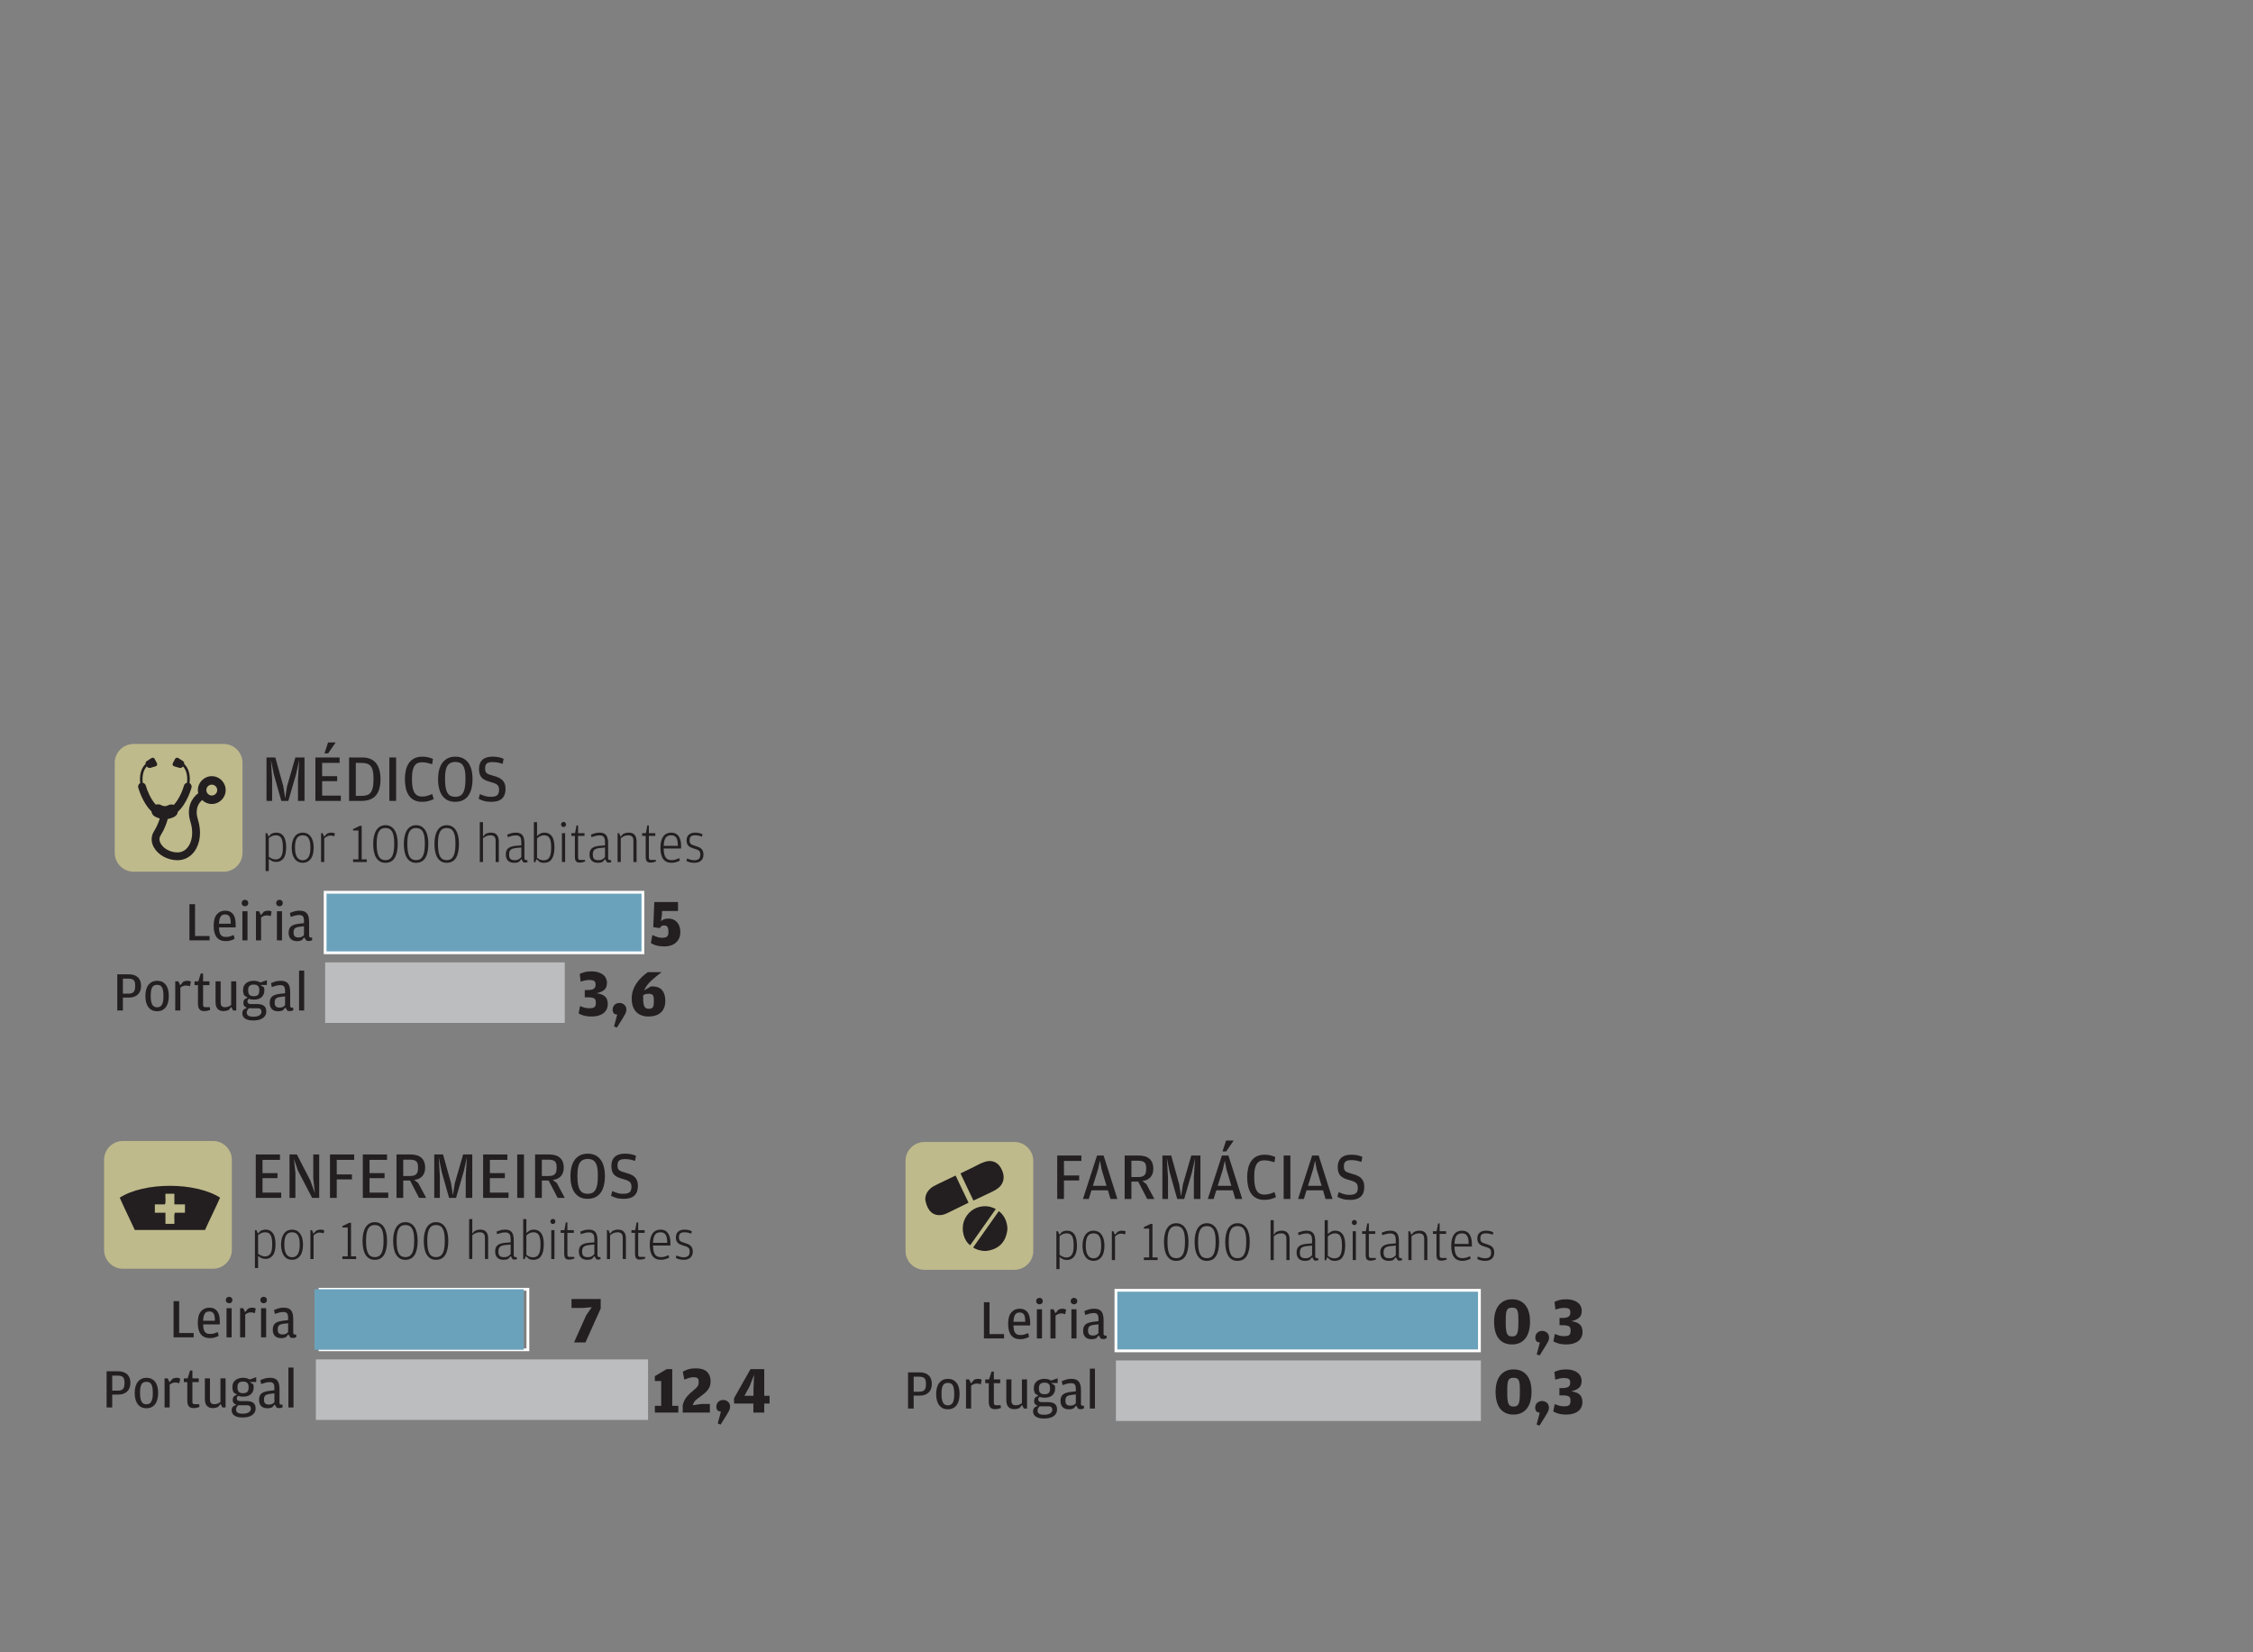 <?xml version="1.0" encoding="utf-8"?>
<!-- Generator: Adobe Illustrator 14.0.0, SVG Export Plug-In  -->
<!DOCTYPE svg PUBLIC "-//W3C//DTD SVG 1.1//EN" "http://www.w3.org/Graphics/SVG/1.1/DTD/svg11.dtd">
<svg version="1.1"
	 xmlns="http://www.w3.org/2000/svg" xmlns:xlink="http://www.w3.org/1999/xlink" xmlns:a="http://ns.adobe.com/AdobeSVGViewerExtensions/3.0/"
	 x="0px" y="0px" width="750px" height="550px" viewBox="-34.648 -247.143 750 550"
	 enable-background="new -34.648 -247.143 750 550" xml:space="preserve">
<rect x="-34.648" y="-247.143" width="750" height="550" fill="#808080" stroke="none"/>
<defs>
</defs>
<path fill="#231F20" d="M50.497,137.143h8.059v1.798H52.74v4.419h4.995v1.664H52.74v4.818h6.216v1.754h-8.459V137.143z"/>
<path fill="#231F20" d="M61.731,137.143h2.443l4.462,8.636l1.532,4.196l-0.533-4.884v-7.948h1.976v14.453h-2.353l-4.685-8.991
	l-1.376-3.975l0.488,4.617v8.349h-1.954V137.143z"/>
<path fill="#231F20" d="M75.208,137.143h8.038v1.798H77.45v4.841h5.062v1.665H77.45v6.149h-2.243V137.143z"/>
<path fill="#231F20" d="M86.13,137.143h8.059v1.798h-5.816v4.419h4.995v1.664h-4.995v4.818h6.216v1.754H86.13V137.143z"/>
<path fill="#231F20" d="M104.58,146.664l2.642,4.932h-2.375l-2.985-5.772h-2.276v5.772h-2.243v-14.453h4.618
	c1.657,0,2.894,0.381,3.708,1.143c0.813,0.763,1.221,1.839,1.221,3.229c0,0.474-0.06,0.937-0.177,1.387
	c-0.119,0.452-0.318,0.866-0.6,1.243s-0.655,0.695-1.121,0.955c-0.466,0.258-1.048,0.432-1.743,0.521L104.58,146.664z
	 M101.817,144.313c0.987,0,1.684-0.198,2.089-0.597c0.405-0.397,0.608-1.084,0.608-2.057v-0.331c0-0.943-0.21-1.589-0.63-1.936
	c-0.42-0.346-1.123-0.52-2.11-0.52h-2.188v5.439H101.817z"/>
<path fill="#231F20" d="M109.909,137.143h2.931l2.664,9.591l0.622,3.997l0.622-3.997l2.775-9.591h3.042v14.453h-2.176v-7.193
	l0.4-6.394l-1.021,4.64l-2.598,8.947h-2.331l-2.486-8.813l-0.955-4.773l0.377,6.415v7.172h-1.865V137.143z"/>
<path fill="#231F20" d="M126.182,137.143h8.06v1.798h-5.817v4.419h4.996v1.664h-4.996v4.818h6.216v1.754h-8.459V137.143z"/>
<path fill="#231F20" d="M137.527,137.143h2.243v14.453h-2.243V137.143z"/>
<path fill="#231F20" d="M150.715,146.664l2.642,4.932h-2.375l-2.985-5.772h-2.276v5.772h-2.243v-14.453h4.618
	c1.657,0,2.894,0.381,3.708,1.143c0.814,0.763,1.221,1.839,1.221,3.229c0,0.474-0.06,0.937-0.178,1.387
	c-0.119,0.452-0.318,0.866-0.6,1.243s-0.655,0.695-1.121,0.955c-0.466,0.258-1.047,0.432-1.743,0.521L150.715,146.664z
	 M147.952,144.313c0.987,0,1.684-0.198,2.089-0.597c0.405-0.397,0.608-1.084,0.608-2.057v-0.331c0-0.943-0.211-1.589-0.63-1.936
	c-0.42-0.346-1.124-0.52-2.111-0.52h-2.188v5.439H147.952z"/>
<path fill="#231F20" d="M158.386,151.352c-0.718-0.37-1.31-0.892-1.776-1.565c-0.466-0.673-0.81-1.473-1.032-2.397
	s-0.333-1.942-0.333-3.053c0-1.08,0.115-2.079,0.344-2.998c0.229-0.917,0.581-1.705,1.055-2.363
	c0.474-0.659,1.073-1.174,1.798-1.543c0.725-0.37,1.576-0.556,2.553-0.556c0.977,0,1.828,0.182,2.553,0.544
	c0.725,0.362,1.321,0.869,1.787,1.521c0.466,0.652,0.814,1.432,1.043,2.343c0.229,0.91,0.344,1.913,0.344,3.008
	c0,1.155-0.115,2.202-0.344,3.143c-0.229,0.939-0.577,1.739-1.043,2.397s-1.066,1.169-1.798,1.531s-1.595,0.544-2.586,0.544
	C159.958,151.906,159.104,151.722,158.386,151.352z M162.471,149.953c0.422-0.191,0.773-0.513,1.055-0.964
	c0.281-0.45,0.492-1.037,0.633-1.762c0.14-0.723,0.21-1.617,0.21-2.682v-0.753c0-0.945-0.07-1.746-0.21-2.404
	c-0.141-0.657-0.352-1.193-0.633-1.606c-0.281-0.414-0.632-0.709-1.055-0.886c-0.421-0.178-0.921-0.267-1.498-0.267
	c-1.14,0-1.991,0.399-2.554,1.197c-0.563,0.797-0.844,2.148-0.844,4.055v0.731c0,1.063,0.074,1.954,0.222,2.669
	c0.148,0.717,0.366,1.297,0.655,1.74c0.289,0.443,0.644,0.758,1.065,0.942s0.914,0.276,1.477,0.276
	C161.557,150.241,162.049,150.146,162.471,149.953z"/>
<path fill="#231F20" d="M170.475,151.6c-0.666-0.203-1.236-0.438-1.71-0.701l0.399-1.567c0.622,0.267,1.203,0.485,1.743,0.655
	c0.54,0.171,1.158,0.255,1.854,0.255c0.947,0,1.65-0.162,2.109-0.488c0.459-0.327,0.688-0.949,0.688-1.869
	c0-0.355-0.041-0.659-0.122-0.911c-0.082-0.252-0.222-0.475-0.422-0.667c-0.2-0.193-0.474-0.363-0.821-0.512
	s-0.795-0.296-1.343-0.444c-0.652-0.179-1.226-0.371-1.721-0.578c-0.497-0.208-0.911-0.476-1.243-0.802
	c-0.333-0.325-0.585-0.729-0.755-1.211c-0.171-0.482-0.256-1.078-0.256-1.791c0-1.334,0.381-2.35,1.144-3.047
	c0.762-0.696,1.861-1.045,3.297-1.045c0.888,0,1.617,0.066,2.187,0.2c0.57,0.133,1.091,0.303,1.565,0.511l-0.311,1.687
	c-0.296-0.088-0.566-0.17-0.81-0.244c-0.245-0.073-0.493-0.137-0.744-0.188c-0.252-0.052-0.525-0.093-0.821-0.122
	c-0.296-0.03-0.629-0.045-1-0.045c-0.873,0-1.502,0.152-1.887,0.456c-0.385,0.303-0.577,0.848-0.577,1.631
	c0,0.371,0.033,0.678,0.1,0.922c0.066,0.244,0.197,0.455,0.39,0.633c0.193,0.177,0.464,0.337,0.813,0.478
	c0.349,0.141,0.806,0.285,1.37,0.434c0.638,0.162,1.21,0.351,1.715,0.565s0.935,0.488,1.292,0.821s0.631,0.74,0.824,1.221
	c0.193,0.482,0.29,1.07,0.29,1.766c0,1.421-0.392,2.494-1.177,3.219c-0.785,0.726-1.939,1.088-3.463,1.088
	C172.007,151.906,171.141,151.804,170.475,151.6z"/>
<path fill="#231F20" d="M52.104,162.549c0.246-0.099,0.502-0.188,0.768-0.269c0.265-0.08,0.576-0.12,0.934-0.12
	c1.048,0,1.853,0.41,2.415,1.23c0.561,0.82,0.842,2.075,0.842,3.766c0,1.615-0.303,2.812-0.907,3.589
	c-0.604,0.776-1.4,1.165-2.387,1.165c-0.58,0-1.073-0.107-1.48-0.323c-0.407-0.216-0.746-0.44-1.018-0.676v4.033h-1.055v-12.599
	h0.518l0.481,1.146L52.104,162.549z M51.659,170.459c0.148,0.104,0.32,0.203,0.518,0.295c0.197,0.093,0.413,0.17,0.647,0.231
	c0.234,0.063,0.493,0.093,0.777,0.093c0.74,0,1.32-0.29,1.739-0.87c0.419-0.579,0.629-1.565,0.629-2.96v-0.259
	c0-0.752-0.049-1.381-0.148-1.887s-0.247-0.91-0.444-1.212c-0.197-0.303-0.438-0.519-0.721-0.648
	c-0.284-0.129-0.617-0.194-0.999-0.194c-0.469,0-0.882,0.074-1.24,0.223c-0.358,0.147-0.74,0.383-1.147,0.702v6.198
	C51.381,170.258,51.511,170.354,51.659,170.459z"/>
<path fill="#231F20" d="M61.08,171.883c-0.45-0.216-0.834-0.536-1.154-0.962c-0.32-0.425-0.569-0.953-0.747-1.582
	c-0.179-0.629-0.268-1.351-0.268-2.164c0-0.827,0.093-1.555,0.277-2.184c0.184-0.63,0.437-1.153,0.756-1.573
	c0.32-0.419,0.705-0.733,1.154-0.943c0.449-0.209,0.944-0.314,1.485-0.314c0.529,0,1.018,0.105,1.467,0.314
	c0.449,0.21,0.833,0.524,1.153,0.943c0.32,0.42,0.569,0.938,0.747,1.555c0.179,0.617,0.268,1.332,0.268,2.146
	c0,1.679-0.329,2.945-0.987,3.803c-0.659,0.857-1.541,1.286-2.648,1.286C62.03,172.207,61.529,172.099,61.08,171.883z
	 M63.605,171.134c0.309-0.148,0.579-0.383,0.808-0.703s0.406-0.737,0.529-1.249s0.186-1.132,0.186-1.859v-0.241
	c0-0.776-0.059-1.421-0.177-1.934c-0.118-0.511-0.288-0.925-0.511-1.238c-0.223-0.315-0.492-0.537-0.808-0.667
	c-0.316-0.129-0.666-0.194-1.049-0.194c-0.396,0-0.752,0.065-1.067,0.194c-0.316,0.13-0.585,0.349-0.808,0.657
	s-0.396,0.716-0.52,1.222c-0.124,0.506-0.186,1.128-0.186,1.868v0.241c0,0.752,0.065,1.391,0.195,1.914
	c0.13,0.524,0.31,0.95,0.539,1.276c0.229,0.327,0.502,0.564,0.817,0.713c0.315,0.147,0.659,0.222,1.03,0.222
	C62.956,171.355,63.295,171.281,63.605,171.134z"/>
<path fill="#231F20" d="M70.623,162.512c0.247-0.11,0.481-0.197,0.703-0.26c0.222-0.061,0.456-0.092,0.703-0.092
	c0.296,0,0.549,0.025,0.759,0.074c0.209,0.05,0.376,0.104,0.5,0.167l-0.222,0.998c-0.21-0.086-0.411-0.15-0.602-0.194
	c-0.191-0.043-0.435-0.064-0.731-0.064c-0.419,0-0.78,0.09-1.082,0.269c-0.303,0.179-0.608,0.397-0.916,0.656v7.882H68.68v-9.602
	h0.518l0.5,1.165L70.623,162.512z"/>
<path fill="#231F20" d="M79.337,171.06h1.776v-9.604h-1.776v-0.48l2.239-1.071h0.629v11.156h1.702v0.888h-4.57V171.06z"/>
<path fill="#231F20" d="M88.273,171.753c-0.506-0.302-0.925-0.728-1.258-1.275c-0.333-0.55-0.58-1.213-0.74-1.989
	c-0.161-0.777-0.241-1.642-0.241-2.591c0-0.925,0.083-1.767,0.25-2.525c0.167-0.758,0.419-1.412,0.758-1.961
	s0.765-0.975,1.277-1.277c0.512-0.302,1.113-0.452,1.804-0.452c0.678,0,1.273,0.147,1.785,0.444
	c0.512,0.295,0.938,0.714,1.277,1.257s0.592,1.194,0.759,1.952c0.166,0.759,0.25,1.6,0.25,2.526c0,2.034-0.33,3.601-0.99,4.698
	s-1.699,1.647-3.118,1.647C89.384,172.207,88.779,172.056,88.273,171.753z M92.316,170.072c0.475-0.831,0.712-2.207,0.712-4.129
	v-0.369c0-1.711-0.231-2.964-0.694-3.758c-0.462-0.795-1.206-1.191-2.229-1.191c-1.011,0-1.749,0.409-2.211,1.228
	c-0.462,0.819-0.694,2.084-0.694,3.796v0.351c0,0.961,0.059,1.779,0.176,2.456c0.117,0.678,0.296,1.229,0.537,1.654
	c0.24,0.425,0.546,0.732,0.916,0.923c0.37,0.191,0.802,0.286,1.295,0.286C91.11,171.318,91.841,170.902,92.316,170.072z"/>
<path fill="#231F20" d="M98.467,171.753c-0.505-0.302-0.925-0.728-1.258-1.275c-0.333-0.55-0.58-1.213-0.74-1.989
	c-0.16-0.777-0.241-1.642-0.241-2.591c0-0.925,0.083-1.767,0.25-2.525c0.167-0.758,0.419-1.412,0.759-1.961s0.765-0.975,1.276-1.277
	c0.512-0.302,1.113-0.452,1.804-0.452c0.678,0,1.273,0.147,1.785,0.444c0.512,0.295,0.938,0.714,1.277,1.257
	c0.339,0.543,0.592,1.194,0.758,1.952c0.167,0.759,0.25,1.6,0.25,2.526c0,2.034-0.33,3.601-0.989,4.698
	c-0.66,1.098-1.699,1.647-3.118,1.647C99.578,172.207,98.973,172.056,98.467,171.753z M102.51,170.072
	c0.474-0.831,0.712-2.207,0.712-4.129v-0.369c0-1.711-0.231-2.964-0.694-3.758c-0.462-0.795-1.206-1.191-2.229-1.191
	c-1.012,0-1.749,0.409-2.211,1.228c-0.463,0.819-0.694,2.084-0.694,3.796v0.351c0,0.961,0.059,1.779,0.176,2.456
	c0.117,0.678,0.296,1.229,0.537,1.654c0.24,0.425,0.545,0.732,0.916,0.923c0.37,0.191,0.802,0.286,1.295,0.286
	C101.305,171.318,102.035,170.902,102.51,170.072z"/>
<path fill="#231F20" d="M108.662,171.753c-0.506-0.302-0.925-0.728-1.258-1.275c-0.333-0.55-0.58-1.213-0.74-1.989
	c-0.161-0.777-0.241-1.642-0.241-2.591c0-0.925,0.084-1.767,0.25-2.525c0.166-0.758,0.419-1.412,0.758-1.961
	s0.765-0.975,1.277-1.277c0.512-0.302,1.113-0.452,1.804-0.452c0.678,0,1.273,0.147,1.785,0.444
	c0.512,0.295,0.938,0.714,1.277,1.257s0.592,1.194,0.758,1.952c0.167,0.759,0.25,1.6,0.25,2.526c0,2.034-0.33,3.601-0.99,4.698
	c-0.66,1.098-1.699,1.647-3.118,1.647C109.772,172.207,109.167,172.056,108.662,171.753z M112.705,170.072
	c0.475-0.831,0.712-2.207,0.712-4.129v-0.369c0-1.711-0.231-2.964-0.694-3.758c-0.462-0.795-1.206-1.191-2.229-1.191
	c-1.011,0-1.749,0.409-2.211,1.228c-0.462,0.819-0.694,2.084-0.694,3.796v0.351c0,0.961,0.059,1.779,0.176,2.456
	c0.117,0.678,0.296,1.229,0.537,1.654c0.24,0.425,0.545,0.732,0.916,0.923c0.37,0.191,0.802,0.286,1.295,0.286
	C111.499,171.318,112.229,170.902,112.705,170.072z"/>
<path fill="#231F20" d="M122.575,171.947h-1.055v-13.284h1.055v4.829l0.795-0.888c0.21-0.099,0.465-0.197,0.768-0.296
	c0.302-0.099,0.675-0.148,1.119-0.148c0.382,0,0.731,0.053,1.045,0.157c0.314,0.105,0.586,0.275,0.814,0.509
	c0.229,0.235,0.407,0.54,0.537,0.916c0.129,0.377,0.194,0.842,0.194,1.396v6.809h-1.055v-7.03c0-0.716-0.157-1.205-0.472-1.471
	s-0.719-0.398-1.212-0.398c-0.555,0-1.018,0.087-1.388,0.26s-0.752,0.407-1.147,0.702V171.947z"/>
<path fill="#231F20" d="M135.341,165.269c0-0.309-0.025-0.599-0.074-0.87c-0.049-0.271-0.139-0.502-0.268-0.693
	s-0.309-0.342-0.537-0.453c-0.229-0.111-0.527-0.167-0.897-0.167c-0.469,0-0.925,0.056-1.369,0.167
	c-0.444,0.111-0.901,0.247-1.37,0.407l-0.166-0.851c0.468-0.186,0.925-0.34,1.369-0.463c0.444-0.124,0.949-0.186,1.517-0.186
	c0.999,0,1.72,0.281,2.165,0.843c0.444,0.561,0.666,1.439,0.666,2.636v4.939c0,0.285,0.052,0.479,0.157,0.583
	c0.104,0.105,0.28,0.157,0.527,0.157h0.314l0.037,0.647c-0.074,0.038-0.176,0.075-0.305,0.111c-0.13,0.037-0.281,0.056-0.454,0.056
	c-0.247,0-0.475-0.044-0.685-0.129l-0.592-1.019l-0.888,0.962c-0.173,0.075-0.389,0.136-0.647,0.186
	c-0.259,0.049-0.531,0.074-0.814,0.074c-0.407,0-0.783-0.05-1.128-0.148s-0.645-0.256-0.897-0.472s-0.453-0.5-0.602-0.852
	c-0.147-0.352-0.222-0.786-0.222-1.304c0-0.95,0.274-1.644,0.823-2.082c0.549-0.438,1.391-0.706,2.526-0.805l1.813-0.147V165.269z
	 M135.341,167.118l-1.731,0.167c-0.823,0.074-1.418,0.262-1.787,0.564s-0.553,0.817-0.553,1.545v0.13
	c0,0.653,0.151,1.119,0.452,1.396c0.3,0.277,0.783,0.416,1.446,0.416c0.553,0,0.998-0.104,1.335-0.314
	c0.337-0.21,0.617-0.449,0.838-0.721V167.118z"/>
<path fill="#231F20" d="M140.003,172.004h-0.481v-13.341h1.055v4.626c0.271-0.271,0.61-0.527,1.018-0.769
	c0.407-0.24,0.906-0.36,1.499-0.36c1.011,0,1.81,0.392,2.396,1.175c0.585,0.784,0.879,2.021,0.879,3.71
	c0,0.925-0.081,1.712-0.241,2.358c-0.161,0.648-0.388,1.182-0.684,1.601c-0.296,0.42-0.66,0.726-1.092,0.916
	c-0.432,0.191-0.919,0.287-1.462,0.287c-0.309,0-0.58-0.028-0.814-0.084c-0.234-0.056-0.419-0.107-0.555-0.157l-1.147-0.98
	L140.003,172.004z M140.577,170.541c0.32,0.247,0.657,0.447,1.008,0.602s0.743,0.231,1.175,0.231c0.418,0,0.786-0.07,1.101-0.213
	c0.314-0.142,0.576-0.376,0.786-0.702c0.209-0.328,0.367-0.756,0.472-1.287c0.104-0.529,0.157-1.184,0.157-1.96v-0.26
	c0-0.777-0.055-1.419-0.167-1.924c-0.111-0.506-0.268-0.904-0.472-1.194c-0.204-0.289-0.447-0.492-0.73-0.61
	c-0.284-0.117-0.592-0.176-0.925-0.176c-0.309,0-0.589,0.034-0.842,0.103c-0.253,0.067-0.475,0.154-0.666,0.259
	c-0.191,0.104-0.361,0.219-0.509,0.343c-0.147,0.122-0.277,0.239-0.388,0.352V170.541z"/>
<path fill="#231F20" d="M148.819,160.051c-0.167-0.159-0.25-0.363-0.25-0.61c0-0.246,0.083-0.45,0.25-0.61s0.361-0.24,0.583-0.24
	s0.417,0.08,0.583,0.24c0.167,0.16,0.25,0.364,0.25,0.61c0,0.247-0.083,0.451-0.25,0.61c-0.166,0.161-0.36,0.241-0.583,0.241
	S148.986,160.212,148.819,160.051z M148.866,162.346h1.055v9.602h-1.055V162.346z"/>
<path fill="#231F20" d="M153.538,171.678c-0.241-0.302-0.361-0.8-0.361-1.491v-6.953h-1.184v-0.888h1.239l0.481-2.591h0.519v2.591
	h2.146v0.888h-2.146v7.121c0,0.334,0.052,0.566,0.157,0.695c0.105,0.13,0.318,0.195,0.638,0.195h1.499l0.055,0.536
	c-0.284,0.099-0.573,0.182-0.87,0.25c-0.296,0.067-0.623,0.102-0.98,0.102C154.175,172.133,153.778,171.981,153.538,171.678z"/>
<path fill="#231F20" d="M163.204,165.269c0-0.309-0.024-0.599-0.074-0.87c-0.05-0.271-0.139-0.502-0.268-0.693
	c-0.13-0.191-0.309-0.342-0.537-0.453c-0.228-0.111-0.527-0.167-0.897-0.167c-0.469,0-0.925,0.056-1.369,0.167
	c-0.444,0.111-0.901,0.247-1.369,0.407l-0.167-0.851c0.469-0.186,0.925-0.34,1.369-0.463c0.444-0.124,0.95-0.186,1.518-0.186
	c0.999,0,1.721,0.281,2.165,0.843c0.444,0.561,0.666,1.439,0.666,2.636v4.939c0,0.285,0.053,0.479,0.158,0.583
	c0.104,0.105,0.28,0.157,0.527,0.157h0.315l0.037,0.647c-0.074,0.038-0.176,0.075-0.305,0.111c-0.129,0.037-0.28,0.056-0.454,0.056
	c-0.247,0-0.475-0.044-0.685-0.129l-0.591-1.019l-0.888,0.962c-0.173,0.075-0.389,0.136-0.647,0.186
	c-0.259,0.049-0.531,0.074-0.814,0.074c-0.407,0-0.783-0.05-1.128-0.148s-0.645-0.256-0.897-0.472s-0.453-0.5-0.602-0.852
	c-0.148-0.352-0.222-0.786-0.222-1.304c0-0.95,0.274-1.644,0.823-2.082c0.549-0.438,1.391-0.706,2.525-0.805l1.813-0.147V165.269z
	 M163.204,167.118l-1.731,0.167c-0.823,0.074-1.418,0.262-1.787,0.564s-0.553,0.817-0.553,1.545v0.13
	c0,0.653,0.15,1.119,0.451,1.396s0.783,0.416,1.446,0.416c0.552,0,0.997-0.104,1.335-0.314c0.337-0.21,0.617-0.449,0.838-0.721
	V167.118z"/>
<path fill="#231F20" d="M169.236,162.604c0.209-0.099,0.465-0.197,0.768-0.296s0.675-0.148,1.119-0.148
	c0.383,0,0.731,0.053,1.045,0.157c0.315,0.105,0.586,0.275,0.814,0.509c0.228,0.235,0.407,0.54,0.536,0.916
	c0.13,0.377,0.194,0.842,0.194,1.396v6.809h-1.055v-7.03c0-0.716-0.157-1.205-0.472-1.471c-0.314-0.266-0.718-0.398-1.211-0.398
	c-0.555,0-1.018,0.087-1.388,0.26c-0.37,0.173-0.753,0.407-1.147,0.702v7.938h-1.054v-9.602h0.518l0.5,1.184L169.236,162.604z"/>
<path fill="#231F20" d="M177.108,171.678c-0.241-0.302-0.361-0.8-0.361-1.491v-6.953h-1.184v-0.888h1.239l0.481-2.591h0.519v2.591
	h2.146v0.888h-2.146v7.121c0,0.334,0.052,0.566,0.157,0.695c0.104,0.13,0.317,0.195,0.638,0.195h1.499l0.056,0.536
	c-0.284,0.099-0.574,0.182-0.87,0.25c-0.296,0.067-0.623,0.102-0.981,0.102C177.747,172.133,177.349,171.981,177.108,171.678z"/>
<path fill="#231F20" d="M182.917,169.275c0.117,0.49,0.287,0.89,0.509,1.196s0.502,0.525,0.842,0.653
	c0.339,0.129,0.731,0.193,1.175,0.193c0.419,0,0.82-0.059,1.202-0.176s0.796-0.279,1.24-0.49l0.241,0.817
	c-0.284,0.164-0.675,0.328-1.175,0.492c-0.5,0.162-1.026,0.245-1.582,0.245c-1.233,0-2.162-0.414-2.784-1.24
	c-0.624-0.826-0.935-2.097-0.935-3.811c0-0.889,0.09-1.646,0.269-2.276c0.178-0.629,0.428-1.146,0.749-1.554
	c0.321-0.407,0.703-0.703,1.147-0.889c0.444-0.186,0.931-0.277,1.462-0.277c1.085,0,1.899,0.398,2.442,1.193
	c0.543,0.796,0.814,1.859,0.814,3.191v0.906h-5.792C182.742,168.177,182.8,168.783,182.917,169.275z M187.441,166.563v-0.238
	c0-1.196-0.183-2.041-0.548-2.535c-0.365-0.495-0.907-0.742-1.625-0.742c-0.359,0-0.688,0.05-0.984,0.147
	c-0.297,0.098-0.558,0.273-0.781,0.53c-0.222,0.257-0.399,0.613-0.529,1.071c-0.129,0.458-0.207,1.046-0.232,1.767H187.441z"/>
<path fill="#231F20" d="M191.392,172.013c-0.438-0.13-0.792-0.269-1.064-0.416l0.185-0.833c0.32,0.147,0.69,0.284,1.11,0.407
	c0.419,0.123,0.87,0.185,1.351,0.185c0.592,0,1.066-0.136,1.424-0.407c0.357-0.271,0.537-0.745,0.537-1.424
	c0-0.309-0.027-0.568-0.083-0.777c-0.055-0.21-0.164-0.389-0.323-0.537c-0.161-0.147-0.386-0.28-0.675-0.397
	c-0.29-0.116-0.669-0.243-1.138-0.38c-0.358-0.099-0.682-0.216-0.971-0.352c-0.29-0.136-0.537-0.302-0.74-0.499
	s-0.364-0.44-0.481-0.73s-0.176-0.645-0.176-1.064c0-0.876,0.259-1.532,0.777-1.97c0.519-0.438,1.209-0.657,2.072-0.657
	c0.53,0,1.002,0.053,1.416,0.157c0.413,0.105,0.761,0.231,1.045,0.379l-0.185,0.796c-0.358-0.122-0.697-0.228-1.018-0.314
	c-0.321-0.086-0.747-0.13-1.276-0.13c-0.58,0-1.027,0.114-1.341,0.343c-0.315,0.229-0.472,0.682-0.472,1.359
	c0,0.309,0.037,0.559,0.111,0.75c0.074,0.19,0.191,0.352,0.352,0.48c0.16,0.13,0.367,0.238,0.619,0.324
	c0.253,0.086,0.559,0.185,0.917,0.296c0.431,0.136,0.811,0.277,1.138,0.426c0.327,0.148,0.598,0.333,0.813,0.555
	c0.216,0.223,0.379,0.487,0.491,0.796c0.111,0.308,0.167,0.685,0.167,1.129c0,0.382-0.062,0.74-0.185,1.072
	c-0.124,0.333-0.312,0.62-0.565,0.861c-0.253,0.239-0.564,0.429-0.934,0.564c-0.37,0.135-0.802,0.203-1.295,0.203
	C192.363,172.207,191.829,172.142,191.392,172.013z"/>
<path fill="#BFBA8B" d="M42.527,168.886c0,3.472-2.817,6.291-6.293,6.291H6.293c-3.477,0-6.293-2.819-6.293-6.291v-29.943
	c0-3.477,2.816-6.295,6.293-6.295h29.941c3.476,0,6.293,2.818,6.293,6.295V168.886z"/>
<path fill="#231F20" d="M23.13,185.976h1.869v10.602h4.829v1.442H23.13V185.976z"/>
<path fill="#231F20" d="M33.13,195.218c0.093,0.405,0.234,0.732,0.425,0.984c0.191,0.251,0.435,0.429,0.731,0.533
	c0.296,0.104,0.647,0.156,1.055,0.156c0.456,0,0.888-0.062,1.295-0.186c0.407-0.123,0.82-0.271,1.24-0.444l0.278,1.268
	c-0.284,0.162-0.688,0.328-1.212,0.497c-0.524,0.168-1.095,0.253-1.711,0.253c-1.332,0-2.337-0.426-3.016-1.277
	c-0.678-0.851-1.018-2.121-1.018-3.812c0-1.726,0.352-2.999,1.055-3.82c0.703-0.819,1.634-1.23,2.794-1.23
	c0.604,0,1.125,0.105,1.563,0.315c0.438,0.21,0.798,0.508,1.082,0.896s0.493,0.864,0.629,1.425c0.135,0.562,0.204,1.188,0.204,1.878
	v1.055h-5.551C32.985,194.311,33.038,194.813,33.13,195.218z M36.877,192.488v-0.297c0-1.023-0.151-1.744-0.453-2.164
	c-0.303-0.419-0.756-0.629-1.36-0.629c-0.321,0-0.604,0.046-0.851,0.139c-0.247,0.093-0.457,0.253-0.629,0.481
	c-0.173,0.228-0.311,0.543-0.417,0.943c-0.104,0.4-0.169,0.909-0.194,1.526H36.877z"/>
<path fill="#231F20" d="M40.854,186.383c-0.222-0.198-0.333-0.456-0.333-0.777c0-0.32,0.111-0.583,0.333-0.786
	c0.222-0.204,0.481-0.306,0.777-0.306s0.552,0.102,0.768,0.306c0.216,0.203,0.324,0.466,0.324,0.786
	c0,0.321-0.108,0.579-0.324,0.777c-0.215,0.197-0.472,0.296-0.768,0.296S41.077,186.58,40.854,186.383z M40.762,188.324h1.702v9.695
	h-1.702V188.324z"/>
<path fill="#231F20" d="M47.922,188.455c0.21-0.099,0.426-0.176,0.647-0.231c0.222-0.056,0.457-0.084,0.704-0.084
	c0.296,0,0.545,0.031,0.749,0.093s0.361,0.124,0.472,0.186l-0.314,1.554c-0.173-0.074-0.361-0.136-0.564-0.185
	c-0.204-0.05-0.466-0.074-0.786-0.074c-0.37,0-0.701,0.064-0.99,0.194c-0.29,0.13-0.577,0.293-0.86,0.49v7.622h-1.702v-9.695h1.036
	l0.629,1.314L47.922,188.455z"/>
<path fill="#231F20" d="M52.344,186.383c-0.222-0.198-0.333-0.456-0.333-0.777c0-0.32,0.111-0.583,0.333-0.786
	c0.222-0.204,0.481-0.306,0.777-0.306s0.552,0.102,0.768,0.306c0.215,0.203,0.324,0.466,0.324,0.786
	c0,0.321-0.108,0.579-0.324,0.777c-0.216,0.197-0.472,0.296-0.768,0.296S52.566,186.58,52.344,186.383z M52.251,188.324h1.702v9.695
	h-1.702V188.324z"/>
<path fill="#231F20" d="M61.262,191.285c0-0.493-0.108-0.899-0.324-1.222c-0.216-0.319-0.626-0.48-1.23-0.48
	c-0.444,0-0.9,0.059-1.369,0.176s-0.968,0.269-1.499,0.454l-0.259-1.314c0.431-0.186,0.912-0.357,1.443-0.518
	c0.53-0.16,1.128-0.241,1.795-0.241c1.111,0,1.914,0.294,2.406,0.879c0.493,0.586,0.739,1.539,0.739,2.858v4.552
	c0,0.259,0.046,0.432,0.139,0.519c0.093,0.087,0.244,0.129,0.454,0.129h0.388L64,197.909c-0.099,0.073-0.238,0.145-0.416,0.212
	c-0.179,0.068-0.398,0.103-0.657,0.103c-0.15,0-0.3-0.01-0.45-0.028c-0.149-0.019-0.293-0.053-0.431-0.101l-0.692-1.074
	l-0.814,0.943c-0.185,0.087-0.413,0.161-0.684,0.223c-0.271,0.062-0.58,0.093-0.925,0.093c-0.37,0-0.725-0.05-1.064-0.148
	s-0.636-0.259-0.888-0.48c-0.253-0.223-0.454-0.509-0.602-0.861c-0.148-0.352-0.222-0.786-0.222-1.304
	c0-0.493,0.068-0.916,0.204-1.268s0.345-0.644,0.629-0.879c0.284-0.234,0.648-0.419,1.092-0.555s0.974-0.24,1.591-0.314l1.591-0.186
	V191.285z M61.262,193.32l-1.48,0.185c-0.703,0.074-1.208,0.241-1.517,0.5c-0.309,0.26-0.462,0.703-0.462,1.332v0.148
	c0,0.555,0.136,0.956,0.407,1.202c0.271,0.248,0.685,0.37,1.24,0.37c0.468,0,0.844-0.08,1.128-0.24
	c0.284-0.16,0.512-0.345,0.685-0.556V193.32z"/>
<g>
	<g>
		<path fill="#231F20" d="M160.5,190.657l1.843-2.664l-3.108,0.244h-3.641v-2.976h9.725v3.153l-5.084,11.301h-3.797L160.5,190.657z"
			/>
	</g>
</g>
<rect x="71.886" y="182.01" fill="none" stroke="#FFFFFF" stroke-width="0.925" width="69.195" height="20.149"/>
<path fill="#231F20" d="M0.838,209.318h3.849c0.678,0,1.273,0.093,1.786,0.277c0.512,0.186,0.937,0.444,1.276,0.777
	c0.339,0.333,0.592,0.737,0.759,1.212c0.167,0.475,0.25,1.002,0.25,1.582c0,0.567-0.083,1.089-0.249,1.563s-0.415,0.885-0.747,1.23
	c-0.332,0.346-0.753,0.617-1.263,0.813c-0.511,0.197-1.11,0.296-1.799,0.296H2.708v4.293H0.838V209.318z M4.567,215.757
	c0.811,0,1.385-0.185,1.723-0.555c0.337-0.37,0.506-0.999,0.506-1.887v-0.278c0-0.862-0.172-1.459-0.515-1.785
	c-0.344-0.327-0.927-0.49-1.75-0.49H2.708v4.995H4.567z"/>
<path fill="#231F20" d="M11.246,220.317c-0.697-0.869-1.045-2.124-1.045-3.765c0-1.653,0.354-2.91,1.064-3.774
	c0.709-0.863,1.656-1.296,2.839-1.296c1.197,0,2.144,0.426,2.84,1.277c0.697,0.851,1.045,2.098,1.045,3.737
	c0,1.666-0.345,2.936-1.036,3.811c-0.691,0.877-1.641,1.314-2.85,1.314C12.896,221.622,11.942,221.188,11.246,220.317z
	 M14.992,220.123c0.259-0.123,0.478-0.323,0.657-0.601c0.179-0.278,0.318-0.646,0.417-1.102c0.099-0.455,0.148-1.023,0.148-1.702
	v-0.295c0-0.704-0.046-1.287-0.139-1.749c-0.092-0.463-0.225-0.829-0.397-1.101c-0.173-0.271-0.392-0.463-0.657-0.573
	c-0.266-0.111-0.571-0.168-0.917-0.168c-0.345,0-0.65,0.054-0.916,0.158s-0.487,0.293-0.666,0.564s-0.314,0.632-0.407,1.082
	c-0.092,0.451-0.139,1.015-0.139,1.692v0.315c0,0.69,0.049,1.27,0.148,1.739c0.099,0.469,0.238,0.845,0.417,1.129
	c0.179,0.283,0.401,0.486,0.666,0.609c0.265,0.124,0.564,0.185,0.897,0.185C14.438,220.308,14.733,220.247,14.992,220.123z"/>
<path fill="#231F20" d="M22.781,211.798c0.209-0.099,0.426-0.176,0.647-0.231c0.222-0.056,0.457-0.084,0.703-0.084
	c0.296,0,0.546,0.032,0.749,0.094c0.204,0.061,0.361,0.123,0.472,0.185l-0.314,1.555c-0.173-0.075-0.361-0.136-0.564-0.186
	c-0.204-0.049-0.466-0.074-0.787-0.074c-0.37,0-0.7,0.065-0.99,0.194c-0.29,0.13-0.577,0.294-0.86,0.49v7.623h-1.702v-9.695h1.036
	l0.628,1.314L22.781,211.798z"/>
<path fill="#231F20" d="M28.193,220.955c-0.328-0.408-0.491-1.038-0.491-1.892v-6.137h-1.147v-1.259h1.258l0.814-2.608h0.777v2.608
	h2.109v1.259h-2.109v6.511c0,0.321,0.059,0.541,0.176,0.657c0.117,0.118,0.349,0.177,0.694,0.177h1.387l0.093,0.906
	c-0.247,0.099-0.534,0.188-0.86,0.269s-0.693,0.12-1.101,0.12C29.053,221.566,28.52,221.363,28.193,220.955z"/>
<path fill="#231F20" d="M38.748,211.668h1.702v9.695h-1.055l-0.61-1.185l-0.833,1.018c-0.222,0.099-0.484,0.186-0.787,0.26
	c-0.302,0.073-0.645,0.11-1.026,0.11c-0.802,0-1.435-0.246-1.897-0.739c-0.462-0.494-0.693-1.277-0.693-2.351v-6.809h1.702v7.013
	c0,0.604,0.126,1.021,0.379,1.248c0.252,0.229,0.589,0.343,1.008,0.343c0.457,0,0.842-0.064,1.156-0.194
	c0.315-0.13,0.632-0.299,0.953-0.509V211.668z"/>
<path fill="#231F20" d="M50.645,211.279v1.592h-2.183l1.202,0.776c0.037,0.136,0.071,0.271,0.102,0.407
	c0.03,0.136,0.046,0.309,0.046,0.518c0,0.593-0.099,1.093-0.296,1.5c-0.197,0.406-0.456,0.737-0.777,0.989
	c-0.321,0.253-0.697,0.432-1.128,0.537c-0.433,0.104-0.876,0.157-1.332,0.157c-0.642,0-1.185-0.099-1.628-0.297
	c-0.136,0.1-0.25,0.219-0.342,0.359c-0.093,0.141-0.139,0.309-0.139,0.503c0,0.61,0.401,0.914,1.203,0.914H47.5
	c0.962,0,1.693,0.198,2.192,0.594c0.5,0.396,0.75,1.003,0.75,1.819c0,0.532-0.111,0.99-0.333,1.374
	c-0.222,0.384-0.527,0.699-0.916,0.947c-0.389,0.247-0.845,0.43-1.369,0.547c-0.525,0.117-1.089,0.177-1.693,0.177
	c-1.209,0-2.122-0.21-2.738-0.629c-0.618-0.42-0.926-1-0.926-1.74c0-0.357,0.056-0.643,0.167-0.852
	c0.111-0.21,0.216-0.371,0.314-0.481l1.073-0.537c-0.333-0.099-0.617-0.274-0.851-0.527c-0.234-0.253-0.352-0.612-0.352-1.081
	c0-0.309,0.042-0.558,0.129-0.749c0.086-0.19,0.173-0.342,0.259-0.453l1.036-0.555l-1.11-0.703
	c-0.123-0.233-0.225-0.496-0.305-0.786c-0.081-0.29-0.121-0.613-0.121-0.971c0-0.593,0.105-1.089,0.314-1.489
	c0.209-0.401,0.487-0.726,0.833-0.972c0.345-0.246,0.727-0.423,1.147-0.527c0.419-0.104,0.844-0.158,1.277-0.158
	c0.838,0,1.56,0.191,2.165,0.574L50.645,211.279z M44.142,221.243c-0.13,0.228-0.194,0.502-0.194,0.822
	c0,0.469,0.176,0.814,0.527,1.037c0.352,0.222,0.916,0.333,1.693,0.333c0.9,0,1.572-0.16,2.017-0.481
	c0.444-0.32,0.666-0.696,0.666-1.128v-0.111c0-0.309-0.092-0.567-0.277-0.777c-0.185-0.209-0.549-0.314-1.092-0.314h-2.813
	C44.447,220.809,44.271,221.015,44.142,221.243z M47.666,216.174c0.296-0.29,0.444-0.762,0.444-1.416v-0.24
	c0-0.592-0.148-1.036-0.444-1.332s-0.758-0.444-1.387-0.444c-0.654,0-1.129,0.148-1.425,0.444c-0.295,0.296-0.444,0.733-0.444,1.313
	v0.24c0,0.666,0.148,1.145,0.444,1.435c0.296,0.289,0.771,0.435,1.425,0.435C46.908,216.608,47.37,216.463,47.666,216.174z"/>
<path fill="#231F20" d="M56.695,214.629c0-0.494-0.108-0.9-0.324-1.222c-0.216-0.32-0.626-0.48-1.23-0.48
	c-0.444,0-0.9,0.059-1.369,0.176c-0.469,0.116-0.968,0.269-1.499,0.453l-0.259-1.314c0.431-0.185,0.912-0.356,1.443-0.518
	c0.53-0.16,1.128-0.241,1.794-0.241c1.112,0,1.914,0.294,2.406,0.88c0.493,0.586,0.739,1.538,0.739,2.858v4.551
	c0,0.26,0.046,0.433,0.139,0.519c0.093,0.087,0.244,0.13,0.453,0.13h0.389l0.055,0.833c-0.098,0.073-0.237,0.144-0.416,0.212
	c-0.179,0.067-0.398,0.102-0.657,0.102c-0.15,0-0.3-0.009-0.45-0.027c-0.149-0.019-0.293-0.054-0.431-0.102l-0.693-1.073
	l-0.814,0.943c-0.185,0.086-0.413,0.16-0.684,0.222c-0.271,0.062-0.58,0.093-0.926,0.093c-0.37,0-0.725-0.05-1.063-0.148
	c-0.339-0.099-0.636-0.259-0.888-0.48c-0.253-0.223-0.454-0.509-0.602-0.86c-0.148-0.352-0.222-0.787-0.222-1.305
	c0-0.492,0.068-0.916,0.204-1.267c0.136-0.352,0.345-0.645,0.629-0.88c0.284-0.234,0.648-0.419,1.092-0.555s0.974-0.24,1.591-0.314
	l1.591-0.185V214.629z M56.695,216.663l-1.48,0.186c-0.703,0.074-1.208,0.24-1.517,0.5c-0.309,0.259-0.462,0.702-0.462,1.332v0.147
	c0,0.555,0.136,0.957,0.407,1.203c0.271,0.247,0.685,0.37,1.24,0.37c0.468,0,0.844-0.08,1.128-0.241
	c0.284-0.16,0.512-0.345,0.685-0.555V216.663z"/>
<path fill="#231F20" d="M61.357,208.079h1.702v13.284h-1.702V208.079z"/>
<path fill="#231F20" d="M183.347,220.818h2.109v-8.259h-2.109v-1.621l3.93-2.332h1.865v12.212h2.02v2.242h-7.814V220.818z"/>
<path fill="#231F20" d="M192.627,220.552l0.111-0.378c0.148-0.518,0.34-0.984,0.577-1.398s0.503-0.795,0.8-1.144
	c0.295-0.348,0.606-0.669,0.932-0.966c0.325-0.296,0.659-0.585,0.999-0.865c0.326-0.282,0.61-0.533,0.855-0.755
	c0.244-0.223,0.44-0.434,0.588-0.633c0.148-0.2,0.259-0.411,0.333-0.634c0.074-0.222,0.111-0.473,0.111-0.754v-0.333
	c0-0.563-0.141-0.937-0.422-1.121c-0.281-0.186-0.673-0.278-1.177-0.278c-0.533,0-1.032,0.067-1.499,0.2
	c-0.466,0.134-1.032,0.326-1.698,0.577l-0.489-2.619c0.37-0.237,0.914-0.481,1.632-0.732c0.718-0.252,1.646-0.378,2.787-0.378
	c1.643,0,2.86,0.389,3.652,1.166c0.792,0.776,1.188,1.823,1.188,3.141c0,0.667-0.1,1.247-0.299,1.743
	c-0.2,0.496-0.471,0.943-0.811,1.343c-0.341,0.4-0.733,0.77-1.177,1.11c-0.444,0.341-0.903,0.696-1.376,1.066
	c-0.222,0.162-0.44,0.321-0.655,0.477c-0.215,0.156-0.418,0.322-0.61,0.5c-0.192,0.178-0.366,0.381-0.522,0.61
	c-0.155,0.23-0.285,0.507-0.389,0.832l-0.089,0.289l2.887-0.422h2.797v2.864h-9.036V220.552z"/>
<path fill="#231F20" d="M204.283,226.68l1.044-3.907l-1.022-0.312c-0.104-0.118-0.211-0.292-0.321-0.521
	c-0.111-0.229-0.167-0.5-0.167-0.811c0-0.71,0.222-1.266,0.666-1.665c0.444-0.399,0.984-0.6,1.621-0.6s1.177,0.204,1.621,0.611
	c0.444,0.406,0.666,0.936,0.666,1.586c0,0.489-0.122,0.966-0.366,1.433c-0.245,0.467-0.529,0.959-0.855,1.477l-1.931,3.086
	L204.283,226.68z"/>
<path fill="#231F20" d="M216.139,220.063h-6.438v-1.776l5.484-9.681h4.573v8.881h1.776v2.576h-1.776v2.997h-3.619V220.063z
	 M216.183,217.487v-2.376l0.199-4.639l-1.464,3.796l-1.753,3.219H216.183z"/>
<rect x="70.498" y="205.354" fill="#BBBDBF" width="110.585" height="20.148"/>
<path fill-rule="evenodd" clip-rule="evenodd" fill="#231F20" d="M38.613,151.521c-1.613,3.643-3.382,7.134-5.01,10.766h-23.38
	c-1.643-3.617-3.406-7.108-5.01-10.766C13.405,146.257,30.417,146.268,38.613,151.521 M20.244,153.752h-3.341v2.781h3.525v3.712
	h2.97c0.122-1.179-0.246-2.844,0.185-3.712h3.341v-2.781h-3.525v-3.527h-2.97C20.307,151.341,20.673,152.941,20.244,153.752"/>
<path fill="#231F20" d="M317.291,137.494h8.037v1.799h-5.795v4.84h5.063v1.665h-5.063v6.149h-2.242V137.494z"/>
<path fill="#231F20" d="M327.792,151.947h-1.932l4.685-14.453h2.176l4.596,14.453h-2.309l-0.844-2.863h-5.484L327.792,151.947z
	 M332.055,142.075l-0.533-2.872l-0.644,2.872l-1.71,5.499h4.53L332.055,142.075z"/>
<path fill="#231F20" d="M346.975,147.016l2.643,4.932h-2.376l-2.985-5.771h-2.276v5.771h-2.242v-14.453h4.618
	c1.657,0,2.893,0.381,3.707,1.143c0.814,0.763,1.222,1.84,1.222,3.229c0,0.474-0.06,0.937-0.178,1.388
	c-0.119,0.451-0.319,0.865-0.6,1.242c-0.281,0.377-0.655,0.695-1.121,0.955c-0.467,0.258-1.048,0.432-1.743,0.521L346.975,147.016z
	 M344.211,144.666c0.988,0,1.685-0.199,2.089-0.598c0.405-0.398,0.608-1.084,0.608-2.057v-0.332c0-0.942-0.21-1.588-0.629-1.935
	c-0.421-0.346-1.125-0.52-2.111-0.52h-2.188v5.44H344.211z"/>
<path fill="#231F20" d="M352.303,137.494h2.931l2.664,9.592l0.622,3.996l0.621-3.996l2.775-9.592h3.042v14.453h-2.176v-7.193
	l0.399-6.395L362.16,143l-2.597,8.947h-2.332l-2.486-8.814l-0.955-4.773l0.378,6.417v7.171h-1.865V137.494z"/>
<path fill="#231F20" d="M369.354,151.947h-1.932l4.684-14.453h2.176l4.596,14.453h-2.309l-0.844-2.863h-5.483L369.354,151.947z
	 M373.616,142.075l-0.533-2.872l-0.643,2.872l-1.711,5.499h4.53L373.616,142.075z M373.506,132.498h2.531l-2.51,3.643h-1.221
	L373.506,132.498z"/>
<path fill="#231F20" d="M383.574,151.682c-0.732-0.385-1.324-0.918-1.776-1.6c-0.451-0.68-0.777-1.482-0.977-2.408
	c-0.2-0.925-0.3-1.921-0.3-2.986s0.107-2.054,0.322-2.965c0.215-0.909,0.551-1.697,1.01-2.363s1.055-1.188,1.787-1.566
	c0.733-0.377,1.625-0.565,2.676-0.565c0.755,0,1.409,0.071,1.965,0.211c0.555,0.142,1.084,0.322,1.587,0.544l-0.267,1.754
	c-0.34-0.104-0.65-0.191-0.933-0.266c-0.28-0.074-0.555-0.141-0.82-0.201c-0.267-0.059-0.533-0.103-0.8-0.133
	c-0.267-0.029-0.555-0.044-0.866-0.044c-0.474,0-0.91,0.074-1.31,0.222c-0.399,0.148-0.747,0.419-1.044,0.811
	c-0.296,0.393-0.529,0.922-0.699,1.588s-0.255,1.51-0.255,2.531v0.71c0,1.051,0.077,1.932,0.232,2.642
	c0.155,0.711,0.378,1.281,0.667,1.709c0.288,0.431,0.64,0.737,1.054,0.922c0.415,0.186,0.881,0.277,1.399,0.277
	c0.355,0,0.673-0.021,0.954-0.066c0.281-0.044,0.552-0.104,0.812-0.178c0.258-0.073,0.518-0.162,0.776-0.266
	s0.544-0.215,0.854-0.334l0.489,1.688c-0.519,0.252-1.093,0.467-1.721,0.645c-0.63,0.178-1.344,0.266-2.143,0.266
	C385.198,152.258,384.307,152.066,383.574,151.682z"/>
<path fill="#231F20" d="M392.667,137.494h2.241v14.453h-2.241V137.494z"/>
<path fill="#231F20" d="M399.394,151.947h-1.932l4.685-14.453h2.176l4.596,14.453h-2.309l-0.845-2.863h-5.483L399.394,151.947z
	 M403.656,142.075l-0.533-2.872l-0.644,2.872l-1.71,5.499h4.529L403.656,142.075z"/>
<path fill="#231F20" d="M412.27,151.951c-0.666-0.203-1.235-0.438-1.709-0.7l0.399-1.567c0.621,0.266,1.202,0.484,1.743,0.654
	c0.54,0.17,1.157,0.256,1.854,0.256c0.947,0,1.65-0.164,2.109-0.489c0.458-0.327,0.688-0.949,0.688-1.868
	c0-0.355-0.041-0.66-0.121-0.912c-0.082-0.252-0.223-0.474-0.423-0.666c-0.199-0.193-0.474-0.364-0.821-0.512
	c-0.348-0.148-0.796-0.297-1.343-0.445c-0.651-0.178-1.225-0.371-1.721-0.578c-0.496-0.208-0.91-0.475-1.243-0.801
	s-0.585-0.73-0.755-1.212s-0.256-1.079-0.256-1.79c0-1.335,0.382-2.35,1.144-3.047c0.763-0.697,1.861-1.046,3.297-1.046
	c0.888,0,1.617,0.067,2.188,0.2c0.569,0.133,1.092,0.303,1.564,0.51l-0.311,1.688c-0.296-0.088-0.566-0.17-0.811-0.244
	c-0.243-0.073-0.491-0.137-0.743-0.188c-0.252-0.053-0.525-0.094-0.822-0.123c-0.295-0.029-0.629-0.045-0.998-0.045
	c-0.874,0-1.503,0.152-1.888,0.456s-0.577,0.847-0.577,1.632c0,0.369,0.033,0.678,0.1,0.921c0.067,0.245,0.197,0.455,0.39,0.634
	c0.193,0.177,0.465,0.336,0.813,0.477c0.35,0.141,0.806,0.285,1.37,0.434c0.639,0.162,1.21,0.352,1.715,0.565
	c0.505,0.215,0.936,0.488,1.292,0.821s0.632,0.74,0.825,1.221c0.192,0.482,0.289,1.07,0.289,1.766c0,1.421-0.393,2.494-1.177,3.219
	c-0.785,0.727-1.939,1.088-3.464,1.088C413.802,152.258,412.936,152.156,412.27,151.951z"/>
<path fill="#231F20" d="M318.896,162.9c0.248-0.098,0.503-0.188,0.768-0.268c0.265-0.08,0.576-0.121,0.934-0.121
	c1.048,0,1.854,0.41,2.415,1.23s0.841,2.076,0.841,3.766c0,1.615-0.302,2.813-0.906,3.588c-0.604,0.777-1.4,1.166-2.386,1.166
	c-0.58,0-1.074-0.107-1.481-0.322c-0.407-0.217-0.747-0.441-1.017-0.676v4.033h-1.055v-12.6h0.518l0.481,1.146L318.896,162.9z
	 M318.453,170.811c0.148,0.105,0.32,0.203,0.518,0.295c0.197,0.094,0.413,0.17,0.647,0.232c0.233,0.063,0.493,0.092,0.776,0.092
	c0.741,0,1.32-0.289,1.739-0.869s0.629-1.566,0.629-2.961v-0.258c0-0.754-0.049-1.383-0.148-1.889s-0.247-0.908-0.444-1.211
	c-0.197-0.303-0.438-0.518-0.721-0.648c-0.284-0.129-0.617-0.193-1-0.193c-0.468,0-0.882,0.074-1.239,0.221
	c-0.358,0.148-0.741,0.383-1.147,0.705v6.197C318.175,170.609,318.304,170.705,318.453,170.811z"/>
<path fill="#231F20" d="M327.874,172.234c-0.449-0.215-0.834-0.537-1.154-0.963c-0.32-0.424-0.569-0.951-0.748-1.58
	c-0.178-0.629-0.268-1.352-0.268-2.166c0-0.826,0.092-1.553,0.277-2.184c0.184-0.629,0.437-1.152,0.757-1.572
	c0.32-0.418,0.705-0.732,1.154-0.943c0.449-0.209,0.944-0.314,1.485-0.314c0.529,0,1.018,0.105,1.467,0.314
	c0.449,0.211,0.834,0.525,1.153,0.943c0.32,0.42,0.569,0.938,0.748,1.555c0.179,0.617,0.268,1.332,0.268,2.146
	c0,1.678-0.329,2.945-0.987,3.801c-0.658,0.859-1.542,1.287-2.649,1.287C328.824,172.559,328.323,172.449,327.874,172.234z
	 M330.4,171.484c0.31-0.146,0.578-0.381,0.808-0.701c0.229-0.322,0.405-0.738,0.529-1.25c0.124-0.512,0.186-1.131,0.186-1.859v-0.24
	c0-0.777-0.059-1.422-0.176-1.934s-0.289-0.926-0.511-1.24c-0.223-0.314-0.493-0.535-0.808-0.666
	c-0.316-0.129-0.666-0.193-1.05-0.193c-0.396,0-0.752,0.064-1.067,0.193c-0.316,0.131-0.585,0.35-0.808,0.658
	c-0.223,0.307-0.397,0.715-0.521,1.221s-0.185,1.129-0.185,1.869v0.24c0,0.752,0.064,1.391,0.194,1.914
	c0.13,0.525,0.31,0.951,0.539,1.277c0.229,0.326,0.501,0.564,0.816,0.711c0.316,0.148,0.659,0.223,1.031,0.223
	C329.749,171.707,330.09,171.633,330.4,171.484z"/>
<path fill="#231F20" d="M337.417,162.863c0.247-0.111,0.481-0.197,0.703-0.258c0.222-0.063,0.456-0.094,0.704-0.094
	c0.295,0,0.548,0.025,0.758,0.074c0.209,0.049,0.375,0.105,0.499,0.166l-0.222,1c-0.209-0.086-0.41-0.15-0.601-0.195
	c-0.191-0.043-0.434-0.064-0.731-0.064c-0.419,0-0.78,0.09-1.082,0.27c-0.302,0.178-0.608,0.396-0.916,0.656v7.881h-1.055v-9.602
	h0.518l0.5,1.166L337.417,162.863z"/>
<path fill="#231F20" d="M346.131,171.412h1.775v-9.605h-1.775v-0.48l2.238-1.072h0.63v11.158h1.701v0.887h-4.569V171.412z"/>
<path fill="#231F20" d="M355.066,172.105c-0.506-0.303-0.925-0.729-1.258-1.277s-0.58-1.211-0.74-1.988s-0.24-1.641-0.24-2.59
	c0-0.926,0.083-1.768,0.249-2.525c0.168-0.76,0.42-1.412,0.759-1.962c0.339-0.549,0.765-0.974,1.277-1.276
	c0.511-0.303,1.112-0.453,1.804-0.453c0.678,0,1.273,0.147,1.785,0.443c0.513,0.297,0.938,0.715,1.276,1.258s0.592,1.193,0.76,1.953
	c0.166,0.758,0.249,1.6,0.249,2.525c0,2.035-0.33,3.602-0.99,4.699s-1.699,1.646-3.117,1.646
	C356.177,172.559,355.572,172.408,355.066,172.105z M359.109,170.424c0.475-0.832,0.712-2.207,0.712-4.129v-0.369
	c0-1.711-0.23-2.963-0.693-3.758s-1.206-1.191-2.229-1.191c-1.012,0-1.748,0.409-2.211,1.229c-0.463,0.818-0.693,2.084-0.693,3.795
	v0.352c0,0.959,0.058,1.779,0.176,2.455c0.117,0.678,0.295,1.229,0.536,1.654c0.241,0.424,0.546,0.732,0.916,0.924
	c0.369,0.191,0.802,0.285,1.295,0.285C357.903,171.67,358.635,171.254,359.109,170.424z"/>
<path fill="#231F20" d="M365.261,172.105c-0.505-0.303-0.925-0.729-1.257-1.277c-0.334-0.549-0.58-1.211-0.741-1.988
	c-0.16-0.777-0.24-1.641-0.24-2.59c0-0.926,0.083-1.768,0.249-2.525c0.168-0.76,0.42-1.412,0.759-1.962
	c0.34-0.549,0.766-0.974,1.277-1.276s1.112-0.453,1.804-0.453c0.679,0,1.273,0.147,1.785,0.443c0.513,0.297,0.938,0.715,1.276,1.258
	c0.34,0.543,0.593,1.193,0.76,1.953c0.166,0.758,0.249,1.6,0.249,2.525c0,2.035-0.33,3.602-0.99,4.699s-1.699,1.646-3.116,1.646
	C366.371,172.559,365.767,172.408,365.261,172.105z M369.304,170.424c0.476-0.832,0.712-2.207,0.712-4.129v-0.369
	c0-1.711-0.23-2.963-0.693-3.758s-1.205-1.191-2.229-1.191c-1.013,0-1.749,0.409-2.212,1.229c-0.463,0.818-0.693,2.084-0.693,3.795
	v0.352c0,0.959,0.058,1.779,0.176,2.455c0.117,0.678,0.296,1.229,0.536,1.654c0.241,0.424,0.546,0.732,0.916,0.924
	s0.802,0.285,1.295,0.285C368.099,171.67,368.829,171.254,369.304,170.424z"/>
<path fill="#231F20" d="M375.456,172.105c-0.506-0.303-0.925-0.729-1.258-1.277c-0.334-0.549-0.58-1.211-0.741-1.988
	c-0.16-0.777-0.239-1.641-0.239-2.59c0-0.926,0.082-1.768,0.249-2.525c0.167-0.76,0.419-1.412,0.758-1.962
	c0.34-0.549,0.766-0.974,1.277-1.276s1.113-0.453,1.804-0.453c0.679,0,1.273,0.147,1.785,0.443c0.513,0.297,0.938,0.715,1.276,1.258
	c0.34,0.543,0.593,1.193,0.76,1.953c0.166,0.758,0.249,1.6,0.249,2.525c0,2.035-0.33,3.602-0.99,4.699
	c-0.659,1.098-1.699,1.646-3.116,1.646C376.565,172.559,375.961,172.408,375.456,172.105z M379.498,170.424
	c0.476-0.832,0.712-2.207,0.712-4.129v-0.369c0-1.711-0.23-2.963-0.693-3.758s-1.205-1.191-2.229-1.191
	c-1.013,0-1.749,0.409-2.212,1.229c-0.463,0.818-0.693,2.084-0.693,3.795v0.352c0,0.959,0.058,1.779,0.176,2.455
	c0.117,0.678,0.296,1.229,0.536,1.654c0.241,0.424,0.546,0.732,0.916,0.924s0.802,0.285,1.295,0.285
	C378.293,171.67,379.023,171.254,379.498,170.424z"/>
<path fill="#231F20" d="M389.369,172.299h-1.055v-13.283h1.055v4.828l0.795-0.889c0.21-0.098,0.466-0.195,0.768-0.295
	c0.303-0.1,0.676-0.148,1.12-0.148c0.383,0,0.731,0.053,1.045,0.158c0.315,0.104,0.586,0.273,0.814,0.508
	c0.228,0.234,0.407,0.539,0.536,0.916c0.131,0.377,0.194,0.842,0.194,1.396v6.809h-1.054v-7.029c0-0.717-0.158-1.207-0.473-1.473
	c-0.313-0.264-0.719-0.396-1.212-0.396c-0.555,0-1.017,0.086-1.387,0.258c-0.37,0.174-0.753,0.408-1.147,0.705V172.299z"/>
<path fill="#231F20" d="M402.135,165.621c0-0.309-0.024-0.6-0.074-0.871c-0.049-0.27-0.139-0.502-0.269-0.693
	c-0.129-0.191-0.309-0.342-0.536-0.453c-0.229-0.111-0.527-0.166-0.897-0.166c-0.469,0-0.925,0.055-1.369,0.166
	s-0.9,0.248-1.369,0.406l-0.166-0.85c0.468-0.186,0.925-0.34,1.369-0.463c0.443-0.123,0.949-0.186,1.517-0.186
	c0.999,0,1.721,0.281,2.165,0.842c0.443,0.563,0.666,1.441,0.666,2.637v4.939c0,0.285,0.052,0.479,0.157,0.584
	c0.104,0.104,0.28,0.156,0.527,0.156h0.314l0.037,0.648c-0.074,0.037-0.176,0.074-0.306,0.109c-0.13,0.039-0.281,0.057-0.453,0.057
	c-0.247,0-0.475-0.043-0.685-0.129l-0.593-1.018l-0.888,0.961c-0.173,0.074-0.389,0.137-0.647,0.186s-0.53,0.074-0.813,0.074
	c-0.407,0-0.783-0.051-1.13-0.148c-0.345-0.1-0.644-0.256-0.896-0.471c-0.253-0.217-0.454-0.5-0.602-0.852s-0.222-0.787-0.222-1.305
	c0-0.949,0.274-1.643,0.823-2.082c0.549-0.438,1.391-0.705,2.525-0.805l1.813-0.146V165.621z M402.135,167.471l-1.731,0.166
	c-0.822,0.074-1.419,0.262-1.787,0.564s-0.552,0.816-0.552,1.545v0.131c0,0.652,0.149,1.119,0.451,1.395
	c0.301,0.279,0.782,0.418,1.445,0.418c0.553,0,0.998-0.105,1.336-0.314c0.337-0.211,0.617-0.451,0.838-0.723V167.471z"/>
<path fill="#231F20" d="M406.798,172.355h-0.481v-13.34h1.055v4.625c0.271-0.271,0.61-0.527,1.017-0.768
	c0.407-0.24,0.908-0.361,1.5-0.361c1.011,0,1.81,0.393,2.396,1.176s0.878,2.02,0.878,3.709c0,0.926-0.08,1.711-0.239,2.359
	c-0.161,0.646-0.389,1.182-0.686,1.6c-0.295,0.42-0.66,0.725-1.091,0.916c-0.433,0.191-0.92,0.287-1.462,0.287
	c-0.309,0-0.58-0.027-0.813-0.084c-0.234-0.055-0.42-0.107-0.556-0.156l-1.146-0.98L406.798,172.355z M407.371,170.893
	c0.321,0.248,0.656,0.447,1.008,0.602c0.353,0.154,0.743,0.232,1.175,0.232c0.419,0,0.786-0.072,1.102-0.213
	c0.314-0.143,0.576-0.377,0.785-0.703c0.211-0.328,0.367-0.756,0.473-1.287c0.105-0.529,0.157-1.184,0.157-1.961v-0.258
	c0-0.777-0.056-1.418-0.167-1.926c-0.11-0.504-0.269-0.902-0.472-1.193c-0.203-0.289-0.447-0.492-0.73-0.609
	c-0.284-0.117-0.593-0.176-0.925-0.176c-0.309,0-0.59,0.033-0.843,0.102s-0.474,0.154-0.665,0.26
	c-0.191,0.104-0.361,0.219-0.509,0.342c-0.148,0.123-0.278,0.24-0.389,0.352V170.893z"/>
<path fill="#231F20" d="M415.613,160.402c-0.166-0.16-0.25-0.363-0.25-0.61c0-0.246,0.084-0.45,0.25-0.61
	c0.167-0.16,0.361-0.24,0.583-0.24c0.223,0,0.417,0.08,0.583,0.24s0.25,0.364,0.25,0.61c0,0.247-0.084,0.45-0.25,0.61
	c-0.166,0.161-0.36,0.24-0.583,0.24C415.975,160.643,415.78,160.563,415.613,160.402z M415.66,162.697h1.054v9.602h-1.054V162.697z"
	/>
<path fill="#231F20" d="M420.331,172.029c-0.239-0.301-0.36-0.799-0.36-1.492v-6.951h-1.185v-0.889h1.24l0.481-2.59h0.518v2.59
	h2.146v0.889h-2.146v7.121c0,0.332,0.052,0.564,0.157,0.695c0.105,0.129,0.318,0.195,0.639,0.195h1.498l0.056,0.535
	c-0.284,0.1-0.573,0.182-0.869,0.25c-0.296,0.066-0.623,0.102-0.981,0.102C420.97,172.484,420.572,172.332,420.331,172.029z"/>
<path fill="#231F20" d="M429.999,165.621c0-0.309-0.025-0.6-0.075-0.871c-0.049-0.27-0.138-0.502-0.269-0.693
	c-0.129-0.191-0.309-0.342-0.536-0.453c-0.229-0.111-0.527-0.166-0.896-0.166c-0.47,0-0.926,0.055-1.37,0.166
	s-0.9,0.248-1.369,0.406l-0.166-0.85c0.469-0.186,0.925-0.34,1.369-0.463c0.443-0.123,0.949-0.186,1.517-0.186
	c1,0,1.721,0.281,2.165,0.842c0.443,0.563,0.666,1.441,0.666,2.637v4.939c0,0.285,0.052,0.479,0.157,0.584
	c0.104,0.104,0.28,0.156,0.527,0.156h0.314l0.037,0.648c-0.074,0.037-0.176,0.074-0.306,0.109c-0.129,0.039-0.28,0.057-0.452,0.057
	c-0.248,0-0.476-0.043-0.686-0.129l-0.592-1.018l-0.888,0.961c-0.173,0.074-0.389,0.137-0.648,0.186
	c-0.258,0.049-0.529,0.074-0.813,0.074c-0.407,0-0.783-0.051-1.129-0.148c-0.345-0.1-0.645-0.256-0.897-0.471
	c-0.253-0.217-0.453-0.5-0.602-0.852c-0.147-0.352-0.222-0.787-0.222-1.305c0-0.949,0.275-1.643,0.823-2.082
	c0.549-0.438,1.391-0.705,2.525-0.805l1.814-0.146V165.621z M429.999,167.471l-1.732,0.166c-0.822,0.074-1.418,0.262-1.786,0.564
	s-0.553,0.816-0.553,1.545v0.131c0,0.652,0.15,1.119,0.451,1.395c0.301,0.279,0.782,0.418,1.445,0.418
	c0.553,0,0.998-0.105,1.336-0.314c0.338-0.211,0.617-0.451,0.839-0.723V167.471z"/>
<path fill="#231F20" d="M436.029,162.955c0.21-0.098,0.466-0.195,0.769-0.295c0.302-0.1,0.676-0.148,1.12-0.148
	c0.382,0,0.73,0.053,1.044,0.158c0.315,0.104,0.586,0.273,0.814,0.508c0.228,0.234,0.407,0.539,0.537,0.916s0.193,0.842,0.193,1.396
	v6.809h-1.054v-7.029c0-0.717-0.158-1.207-0.473-1.473c-0.313-0.264-0.718-0.396-1.212-0.396c-0.555,0-1.017,0.086-1.387,0.258
	c-0.37,0.174-0.753,0.408-1.147,0.705v7.936h-1.055v-9.602h0.518l0.5,1.184L436.029,162.955z"/>
<path fill="#231F20" d="M443.902,172.029c-0.24-0.301-0.361-0.799-0.361-1.492v-6.951h-1.184v-0.889h1.239l0.482-2.59h0.518v2.59
	h2.146v0.889h-2.146v7.121c0,0.332,0.052,0.564,0.157,0.695c0.104,0.129,0.317,0.195,0.639,0.195h1.498l0.056,0.535
	c-0.284,0.1-0.573,0.182-0.87,0.25c-0.296,0.066-0.623,0.102-0.98,0.102C444.541,172.484,444.143,172.332,443.902,172.029z"/>
<path fill="#231F20" d="M449.712,169.627c0.117,0.49,0.286,0.889,0.509,1.197c0.222,0.307,0.502,0.523,0.842,0.652
	c0.338,0.129,0.73,0.193,1.174,0.193c0.419,0,0.821-0.059,1.203-0.176s0.796-0.279,1.24-0.49l0.239,0.818
	c-0.283,0.162-0.675,0.328-1.174,0.49c-0.5,0.164-1.027,0.246-1.582,0.246c-1.233,0-2.162-0.414-2.785-1.24
	s-0.934-2.096-0.934-3.811c0-0.889,0.089-1.646,0.269-2.275c0.178-0.629,0.428-1.148,0.749-1.555
	c0.32-0.406,0.702-0.703,1.146-0.889c0.444-0.184,0.932-0.277,1.462-0.277c1.086,0,1.899,0.398,2.442,1.193
	c0.542,0.795,0.813,1.859,0.813,3.191v0.906h-5.79C449.536,168.527,449.594,169.135,449.712,169.627z M454.235,166.916v-0.238
	c0-1.197-0.184-2.041-0.549-2.535c-0.365-0.496-0.907-0.742-1.625-0.742c-0.358,0-0.687,0.049-0.984,0.146
	c-0.297,0.098-0.558,0.275-0.779,0.531c-0.224,0.256-0.4,0.613-0.53,1.07c-0.13,0.459-0.207,1.047-0.231,1.768H454.235z"/>
<path fill="#231F20" d="M458.185,172.365c-0.438-0.131-0.793-0.27-1.063-0.418l0.186-0.832c0.32,0.148,0.69,0.285,1.109,0.406
	c0.419,0.125,0.869,0.186,1.351,0.186c0.593,0,1.066-0.135,1.425-0.406c0.357-0.271,0.537-0.746,0.537-1.424
	c0-0.309-0.028-0.568-0.084-0.779c-0.056-0.209-0.164-0.389-0.323-0.535c-0.161-0.148-0.386-0.281-0.676-0.398
	s-0.67-0.244-1.138-0.379c-0.358-0.1-0.682-0.215-0.972-0.352c-0.29-0.135-0.536-0.303-0.74-0.5c-0.203-0.197-0.363-0.441-0.48-0.73
	c-0.118-0.289-0.176-0.645-0.176-1.064c0-0.875,0.259-1.531,0.777-1.971c0.518-0.438,1.208-0.656,2.072-0.656
	c0.529,0,1.002,0.053,1.415,0.158c0.413,0.104,0.762,0.23,1.045,0.379l-0.185,0.795c-0.358-0.123-0.697-0.229-1.018-0.314
	c-0.321-0.086-0.747-0.129-1.276-0.129c-0.58,0-1.027,0.113-1.342,0.342c-0.315,0.229-0.472,0.682-0.472,1.359
	c0,0.309,0.037,0.559,0.111,0.75c0.073,0.191,0.19,0.352,0.352,0.48c0.159,0.131,0.367,0.238,0.62,0.324
	c0.252,0.086,0.558,0.186,0.915,0.297c0.432,0.135,0.811,0.277,1.138,0.424c0.326,0.148,0.598,0.334,0.814,0.557
	c0.216,0.221,0.379,0.486,0.49,0.795s0.166,0.686,0.166,1.129c0,0.383-0.062,0.74-0.185,1.072c-0.124,0.334-0.312,0.621-0.564,0.861
	s-0.564,0.428-0.935,0.564c-0.37,0.135-0.802,0.203-1.295,0.203C459.156,172.559,458.623,172.494,458.185,172.365z"/>
<path fill="#BFBA8B" d="M309.321,169.236c0,3.475-2.817,6.293-6.294,6.293h-29.939c-3.477,0-6.294-2.818-6.294-6.293v-29.941
	c0-3.477,2.817-6.295,6.294-6.295h29.939c3.477,0,6.294,2.818,6.294,6.295V169.236z"/>
<path fill="#231F20" d="M292.886,186.328h1.868v10.602h4.829v1.441h-6.697V186.328z"/>
<path fill="#231F20" d="M302.886,195.568c0.092,0.406,0.234,0.732,0.426,0.984c0.19,0.252,0.434,0.43,0.73,0.535
	c0.296,0.104,0.648,0.156,1.054,0.156c0.457,0,0.889-0.063,1.296-0.186s0.82-0.271,1.239-0.445l0.278,1.268
	c-0.285,0.162-0.688,0.328-1.212,0.498c-0.524,0.168-1.095,0.252-1.711,0.252c-1.332,0-2.338-0.426-3.016-1.277
	c-0.679-0.85-1.018-2.121-1.018-3.811c0-1.727,0.352-3,1.054-3.82c0.704-0.82,1.635-1.23,2.794-1.23
	c0.604,0,1.125,0.104,1.563,0.314s0.798,0.508,1.082,0.896s0.494,0.863,0.629,1.426c0.136,0.561,0.204,1.188,0.204,1.877v1.055
	h-5.551C302.741,194.662,302.793,195.164,302.886,195.568z M306.632,192.84v-0.297c0-1.023-0.15-1.744-0.453-2.164
	c-0.303-0.418-0.756-0.629-1.36-0.629c-0.321,0-0.604,0.047-0.852,0.139c-0.246,0.094-0.457,0.252-0.628,0.48
	c-0.173,0.229-0.312,0.543-0.417,0.945c-0.105,0.4-0.17,0.908-0.194,1.525H306.632z"/>
<path fill="#231F20" d="M310.611,186.734c-0.222-0.197-0.333-0.457-0.333-0.777s0.11-0.582,0.333-0.785
	c0.222-0.205,0.481-0.307,0.777-0.307c0.296,0,0.552,0.102,0.768,0.307c0.216,0.203,0.324,0.465,0.324,0.785
	s-0.108,0.58-0.324,0.777c-0.215,0.197-0.471,0.295-0.768,0.295C311.092,187.029,310.833,186.932,310.611,186.734z M310.519,188.676
	h1.702v9.695h-1.702V188.676z"/>
<path fill="#231F20" d="M317.678,188.807c0.21-0.098,0.426-0.176,0.648-0.232c0.222-0.055,0.456-0.082,0.703-0.082
	c0.296,0,0.545,0.031,0.749,0.092c0.204,0.063,0.361,0.125,0.472,0.186l-0.315,1.555c-0.173-0.074-0.361-0.137-0.564-0.186
	s-0.466-0.074-0.786-0.074c-0.37,0-0.7,0.064-0.989,0.193c-0.29,0.131-0.577,0.295-0.861,0.492v7.621h-1.702v-9.695h1.036
	l0.629,1.314L317.678,188.807z"/>
<path fill="#231F20" d="M322.1,186.734c-0.222-0.197-0.333-0.457-0.333-0.777s0.11-0.582,0.333-0.785
	c0.222-0.205,0.482-0.307,0.777-0.307c0.296,0,0.552,0.102,0.768,0.307c0.216,0.203,0.324,0.465,0.324,0.785
	s-0.108,0.58-0.324,0.777c-0.215,0.197-0.471,0.295-0.768,0.295C322.582,187.029,322.322,186.932,322.1,186.734z M322.008,188.676
	h1.702v9.695h-1.702V188.676z"/>
<path fill="#231F20" d="M331.017,191.637c0-0.494-0.108-0.9-0.323-1.221c-0.216-0.32-0.625-0.48-1.229-0.48
	c-0.444,0-0.901,0.059-1.369,0.176c-0.47,0.117-0.969,0.268-1.5,0.453l-0.258-1.314c0.431-0.186,0.913-0.357,1.442-0.518
	c0.531-0.16,1.128-0.24,1.795-0.24c1.111,0,1.914,0.293,2.406,0.879s0.739,1.539,0.739,2.857v4.553c0,0.258,0.045,0.432,0.138,0.518
	c0.092,0.086,0.244,0.129,0.454,0.129h0.389l0.055,0.834c-0.099,0.072-0.237,0.143-0.417,0.211
	c-0.179,0.068-0.398,0.104-0.656,0.104c-0.15,0-0.299-0.01-0.449-0.029c-0.15-0.018-0.293-0.053-0.431-0.102l-0.693-1.072
	l-0.814,0.943c-0.185,0.086-0.413,0.16-0.684,0.223c-0.271,0.061-0.58,0.092-0.925,0.092c-0.37,0-0.725-0.051-1.064-0.148
	c-0.339-0.098-0.635-0.258-0.888-0.48c-0.253-0.223-0.454-0.508-0.602-0.861c-0.148-0.352-0.222-0.785-0.222-1.305
	c0-0.492,0.068-0.914,0.204-1.266s0.345-0.645,0.629-0.879c0.283-0.234,0.647-0.42,1.091-0.557c0.444-0.135,0.974-0.24,1.591-0.313
	l1.59-0.186V191.637z M331.017,193.672l-1.479,0.186c-0.703,0.074-1.208,0.24-1.517,0.5s-0.463,0.703-0.463,1.332v0.146
	c0,0.557,0.136,0.957,0.407,1.203c0.271,0.248,0.685,0.371,1.24,0.371c0.468,0,0.845-0.08,1.128-0.242
	c0.284-0.158,0.512-0.344,0.684-0.555V193.672z"/>
<g>
	<g>
		<path fill="#231F20" d="M465.995,199.822c-0.748-0.369-1.365-0.887-1.854-1.553c-0.489-0.666-0.848-1.467-1.077-2.398
			c-0.23-0.932-0.344-1.953-0.344-3.064c0-1.066,0.117-2.053,0.355-2.963c0.236-0.91,0.603-1.699,1.099-2.365
			c0.494-0.666,1.121-1.188,1.876-1.564s1.644-0.566,2.664-0.566c1.035,0,1.932,0.189,2.687,0.566s1.376,0.895,1.864,1.555
			c0.489,0.658,0.848,1.438,1.077,2.34c0.23,0.904,0.344,1.889,0.344,2.955c0,1.109-0.117,2.131-0.355,3.063
			c-0.236,0.934-0.603,1.736-1.099,2.41c-0.496,0.672-1.121,1.197-1.876,1.576c-0.755,0.377-1.65,0.564-2.687,0.564
			C467.635,200.377,466.742,200.193,465.995,199.822z M469.69,197.535c0.269-0.117,0.481-0.336,0.646-0.654
			c0.162-0.318,0.28-0.762,0.355-1.332c0.074-0.568,0.111-1.307,0.111-2.209v-1.332c0-0.828-0.033-1.494-0.101-1.998
			s-0.186-0.896-0.355-1.178c-0.171-0.279-0.388-0.465-0.656-0.555c-0.266-0.088-0.599-0.133-0.998-0.133s-0.732,0.049-0.998,0.145
			c-0.268,0.096-0.481,0.285-0.646,0.566c-0.161,0.281-0.276,0.678-0.344,1.188c-0.067,0.512-0.099,1.18-0.099,2.01v1.311
			c0,0.902,0.035,1.639,0.109,2.207c0.075,0.572,0.197,1.016,0.366,1.332c0.172,0.32,0.389,0.535,0.656,0.645
			c0.267,0.111,0.592,0.166,0.977,0.166S469.425,197.654,469.69,197.535z"/>
		<path fill="#231F20" d="M476.908,203.686l1.043-3.906l-1.021-0.313c-0.104-0.117-0.212-0.291-0.324-0.521
			c-0.109-0.229-0.165-0.5-0.165-0.811c0-0.709,0.221-1.264,0.665-1.664s0.983-0.6,1.622-0.6c0.636,0,1.177,0.203,1.621,0.611
			c0.444,0.406,0.665,0.936,0.665,1.586c0,0.49-0.123,0.967-0.366,1.434s-0.529,0.957-0.855,1.475l-1.932,3.086L476.908,203.686z"/>
		<path fill="#231F20" d="M484.034,200.023c-0.726-0.236-1.251-0.467-1.577-0.689l0.489-2.441c0.311,0.119,0.59,0.225,0.833,0.322
			c0.243,0.096,0.489,0.174,0.732,0.232s0.489,0.104,0.732,0.133c0.244,0.031,0.522,0.045,0.833,0.045
			c0.77,0,1.313-0.123,1.632-0.365c0.318-0.246,0.477-0.678,0.477-1.301v-0.355c0-0.621-0.195-1.045-0.588-1.275
			c-0.392-0.23-1.062-0.344-2.01-0.344h-1.087v-2.42h0.866c0.99,0,1.693-0.137,2.108-0.408c0.414-0.271,0.622-0.688,0.622-1.246
			v-0.242c0-0.59-0.178-0.979-0.533-1.17s-0.844-0.287-1.465-0.287c-0.266,0-0.519,0.012-0.755,0.033
			c-0.238,0.021-0.471,0.059-0.699,0.111c-0.23,0.053-0.467,0.111-0.712,0.178c-0.243,0.066-0.513,0.145-0.809,0.232l-0.29-2.568
			c0.34-0.178,0.84-0.365,1.498-0.559c0.66-0.193,1.479-0.291,2.454-0.291c0.8,0,1.518,0.096,2.153,0.289
			c0.638,0.191,1.173,0.455,1.609,0.787c0.438,0.334,0.771,0.736,1.001,1.211c0.229,0.473,0.344,0.984,0.344,1.531
			c0,1.051-0.3,1.832-0.9,2.344c-0.599,0.51-1.453,0.883-2.563,1.119c0.591,0.09,1.121,0.215,1.588,0.379
			c0.465,0.162,0.857,0.385,1.177,0.664c0.318,0.283,0.558,0.631,0.722,1.045c0.161,0.414,0.243,0.926,0.243,1.531
			c0,0.623-0.123,1.189-0.366,1.699s-0.593,0.943-1.043,1.299c-0.452,0.355-1.008,0.633-1.666,0.832s-1.401,0.299-2.23,0.299
			C485.699,200.377,484.759,200.26,484.034,200.023z"/>
	</g>
</g>
<rect x="336.829" y="182.357" fill="#6BA2BB" width="121.008" height="20.154"/>
<rect x="336.829" y="182.357" fill="none" stroke="#FFFFFF" stroke-width="0.925" width="121.008" height="20.154"/>
<path fill="#231F20" d="M267.633,209.67h3.848c0.679,0,1.273,0.092,1.786,0.277c0.511,0.186,0.937,0.445,1.276,0.777
	s0.592,0.736,0.759,1.213c0.166,0.475,0.25,1.002,0.25,1.582c0,0.566-0.084,1.088-0.249,1.563c-0.167,0.475-0.416,0.885-0.748,1.23
	s-0.753,0.617-1.263,0.814s-1.11,0.295-1.798,0.295h-1.993v4.293h-1.868V209.67z M271.362,216.109c0.81,0,1.384-0.186,1.721-0.555
	c0.338-0.371,0.507-1,0.507-1.889v-0.277c0-0.863-0.172-1.459-0.516-1.785c-0.344-0.326-0.927-0.49-1.75-0.49h-1.824v4.996H271.362z
	"/>
<path fill="#231F20" d="M278.04,220.67c-0.697-0.869-1.046-2.125-1.046-3.766c0-1.652,0.354-2.91,1.063-3.773
	c0.709-0.863,1.657-1.297,2.841-1.297c1.196,0,2.143,0.426,2.84,1.277c0.696,0.852,1.045,2.098,1.045,3.736
	c0,1.666-0.345,2.936-1.036,3.813c-0.69,0.877-1.641,1.314-2.849,1.314C279.689,221.975,278.736,221.539,278.04,220.67z
	 M281.786,220.475c0.259-0.123,0.478-0.324,0.657-0.6c0.179-0.279,0.317-0.646,0.416-1.102c0.099-0.457,0.149-1.023,0.149-1.703
	v-0.295c0-0.703-0.047-1.287-0.14-1.748c-0.092-0.463-0.225-0.83-0.398-1.102s-0.391-0.463-0.656-0.574
	c-0.266-0.111-0.571-0.166-0.916-0.166c-0.346,0-0.651,0.053-0.917,0.158c-0.265,0.104-0.487,0.293-0.666,0.564
	c-0.18,0.271-0.314,0.631-0.407,1.082c-0.093,0.449-0.139,1.014-0.139,1.691v0.316c0,0.689,0.049,1.27,0.148,1.738
	s0.237,0.846,0.417,1.129c0.179,0.283,0.401,0.486,0.666,0.609c0.265,0.123,0.564,0.186,0.898,0.186
	C281.231,220.66,281.527,220.598,281.786,220.475z"/>
<path fill="#231F20" d="M289.576,212.15c0.21-0.1,0.425-0.176,0.647-0.232c0.222-0.055,0.456-0.084,0.703-0.084
	c0.296,0,0.545,0.031,0.749,0.094c0.204,0.061,0.361,0.123,0.472,0.186l-0.315,1.553c-0.173-0.074-0.361-0.135-0.564-0.184
	c-0.204-0.051-0.466-0.074-0.786-0.074c-0.37,0-0.7,0.064-0.989,0.193c-0.29,0.131-0.577,0.293-0.861,0.49v7.623h-1.702v-9.695
	h1.036l0.629,1.314L289.576,212.15z"/>
<path fill="#231F20" d="M294.987,221.307c-0.326-0.408-0.49-1.039-0.49-1.891v-6.139h-1.147v-1.258h1.257l0.814-2.607h0.777v2.607
	h2.109v1.258h-2.109v6.512c0,0.322,0.059,0.541,0.175,0.658c0.117,0.117,0.349,0.176,0.694,0.176h1.388l0.093,0.906
	c-0.247,0.1-0.533,0.188-0.861,0.27c-0.327,0.08-0.693,0.119-1.101,0.119C295.848,221.918,295.314,221.715,294.987,221.307z"/>
<path fill="#231F20" d="M305.542,212.02h1.702v9.695h-1.054l-0.611-1.184l-0.833,1.018c-0.222,0.098-0.484,0.186-0.787,0.26
	c-0.302,0.072-0.644,0.109-1.026,0.109c-0.802,0-1.434-0.246-1.896-0.74c-0.463-0.492-0.694-1.277-0.694-2.35v-6.809h1.702v7.012
	c0,0.605,0.126,1.021,0.379,1.25s0.589,0.342,1.009,0.342c0.456,0,0.842-0.064,1.156-0.193c0.315-0.131,0.632-0.299,0.953-0.51
	V212.02z"/>
<path fill="#231F20" d="M317.438,211.631v1.592h-2.184l1.203,0.777c0.037,0.135,0.07,0.271,0.102,0.406
	c0.031,0.137,0.045,0.309,0.045,0.518c0,0.592-0.098,1.094-0.295,1.5s-0.457,0.736-0.777,0.988
	c-0.321,0.254-0.697,0.434-1.129,0.537c-0.432,0.105-0.875,0.158-1.332,0.158c-0.641,0-1.184-0.1-1.628-0.297
	c-0.136,0.1-0.249,0.219-0.342,0.359c-0.092,0.141-0.138,0.309-0.138,0.504c0,0.609,0.4,0.914,1.203,0.914h2.127
	c0.962,0,1.694,0.197,2.193,0.594c0.499,0.395,0.749,1.002,0.749,1.818c0,0.533-0.11,0.99-0.333,1.375
	c-0.222,0.383-0.527,0.697-0.916,0.947c-0.389,0.246-0.845,0.428-1.37,0.547c-0.524,0.117-1.088,0.176-1.692,0.176
	c-1.209,0-2.123-0.209-2.739-0.629c-0.617-0.42-0.925-1-0.925-1.74c0-0.357,0.055-0.643,0.167-0.852
	c0.11-0.209,0.215-0.371,0.314-0.48l1.074-0.537c-0.333-0.1-0.617-0.275-0.852-0.527c-0.234-0.254-0.351-0.613-0.351-1.082
	c0-0.309,0.042-0.557,0.129-0.748s0.173-0.344,0.259-0.453l1.036-0.555l-1.11-0.703c-0.124-0.234-0.225-0.496-0.305-0.787
	c-0.081-0.289-0.121-0.613-0.121-0.971c0-0.592,0.105-1.088,0.315-1.49c0.209-0.4,0.487-0.725,0.832-0.971
	c0.346-0.246,0.728-0.422,1.147-0.527c0.419-0.105,0.845-0.158,1.277-0.158c0.839,0,1.56,0.191,2.165,0.574L317.438,211.631z
	 M310.936,221.596c-0.129,0.227-0.194,0.502-0.194,0.822c0,0.469,0.176,0.814,0.527,1.035c0.352,0.223,0.916,0.334,1.693,0.334
	c0.901,0,1.573-0.16,2.017-0.48s0.666-0.697,0.666-1.129v-0.111c0-0.309-0.092-0.566-0.277-0.777
	c-0.185-0.209-0.549-0.314-1.091-0.314h-2.813C311.24,221.16,311.064,221.367,310.936,221.596z M314.46,216.525
	c0.295-0.291,0.443-0.762,0.443-1.416v-0.24c0-0.592-0.148-1.035-0.443-1.332c-0.297-0.297-0.759-0.443-1.388-0.443
	c-0.654,0-1.128,0.146-1.425,0.443c-0.295,0.297-0.443,0.734-0.443,1.314v0.238c0,0.668,0.148,1.145,0.443,1.436
	c0.296,0.289,0.771,0.436,1.425,0.436C313.702,216.961,314.164,216.814,314.46,216.525z"/>
<path fill="#231F20" d="M323.488,214.98c0-0.494-0.108-0.9-0.324-1.223c-0.215-0.318-0.625-0.48-1.229-0.48
	c-0.444,0-0.901,0.059-1.37,0.176c-0.469,0.117-0.968,0.27-1.499,0.455l-0.259-1.314c0.432-0.186,0.913-0.357,1.443-0.518
	c0.531-0.16,1.128-0.242,1.795-0.242c1.112,0,1.914,0.295,2.407,0.881c0.493,0.584,0.739,1.537,0.739,2.857v4.551
	c0,0.26,0.046,0.434,0.139,0.52c0.092,0.086,0.244,0.129,0.454,0.129h0.389l0.055,0.832c-0.099,0.074-0.237,0.145-0.417,0.213
	c-0.178,0.068-0.398,0.102-0.656,0.102c-0.149,0-0.299-0.01-0.449-0.027c-0.151-0.02-0.294-0.053-0.432-0.102l-0.692-1.074
	l-0.814,0.943c-0.185,0.088-0.413,0.162-0.684,0.223c-0.271,0.063-0.58,0.094-0.925,0.094c-0.37,0-0.725-0.051-1.064-0.148
	c-0.339-0.1-0.635-0.26-0.888-0.48c-0.253-0.223-0.454-0.51-0.601-0.861c-0.148-0.352-0.223-0.787-0.223-1.305
	c0-0.492,0.068-0.916,0.204-1.268c0.136-0.35,0.345-0.643,0.629-0.879c0.284-0.234,0.647-0.418,1.091-0.555
	c0.444-0.135,0.974-0.24,1.591-0.314l1.591-0.186V214.98z M323.488,217.016l-1.48,0.184c-0.703,0.074-1.208,0.242-1.517,0.5
	c-0.309,0.26-0.463,0.703-0.463,1.332v0.148c0,0.555,0.136,0.957,0.407,1.203c0.271,0.248,0.685,0.369,1.24,0.369
	c0.469,0,0.845-0.08,1.129-0.24c0.283-0.16,0.512-0.344,0.684-0.555V217.016z"/>
<path fill="#231F20" d="M328.151,208.43h1.702v13.285h-1.702V208.43z"/>
<path fill="#231F20" d="M466.489,223.168c-0.748-0.371-1.365-0.889-1.854-1.555c-0.488-0.666-0.847-1.465-1.076-2.396
	c-0.229-0.934-0.344-1.955-0.344-3.064c0-1.066,0.118-2.055,0.354-2.965s0.603-1.697,1.099-2.363s1.121-1.188,1.876-1.566
	c0.755-0.377,1.644-0.564,2.665-0.564c1.036,0,1.931,0.188,2.687,0.564c0.755,0.379,1.376,0.896,1.865,1.555
	c0.487,0.658,0.847,1.439,1.076,2.342c0.229,0.904,0.344,1.889,0.344,2.953c0,1.109-0.118,2.131-0.354,3.064
	c-0.237,0.932-0.604,1.734-1.1,2.408s-1.121,1.199-1.875,1.576c-0.755,0.377-1.651,0.566-2.687,0.566
	C468.128,223.723,467.236,223.537,466.489,223.168z M470.186,220.881c0.267-0.117,0.481-0.336,0.644-0.654
	c0.163-0.318,0.281-0.762,0.355-1.332s0.111-1.307,0.111-2.209v-1.332c0-0.83-0.033-1.496-0.101-2
	c-0.065-0.502-0.185-0.895-0.354-1.176s-0.389-0.467-0.655-0.555c-0.266-0.088-0.599-0.133-0.998-0.133c-0.4,0-0.734,0.047-1,0.143
	c-0.267,0.098-0.481,0.287-0.644,0.566c-0.163,0.283-0.277,0.678-0.345,1.189c-0.066,0.51-0.099,1.18-0.099,2.01v1.309
	c0,0.902,0.036,1.641,0.11,2.209c0.073,0.57,0.196,1.014,0.366,1.332s0.389,0.533,0.655,0.645c0.266,0.111,0.591,0.166,0.977,0.166
	C469.593,221.059,469.92,221,470.186,220.881z"/>
<path fill="#231F20" d="M476.869,227.031l1.043-3.906l-1.021-0.313c-0.104-0.117-0.211-0.291-0.323-0.521
	c-0.11-0.229-0.166-0.5-0.166-0.811c0-0.711,0.222-1.266,0.666-1.664c0.443-0.4,0.983-0.6,1.621-0.6
	c0.637,0,1.177,0.203,1.621,0.609c0.444,0.408,0.665,0.938,0.665,1.588c0,0.488-0.122,0.965-0.366,1.432
	c-0.243,0.467-0.529,0.959-0.854,1.477l-1.932,3.086L476.869,227.031z"/>
<path fill="#231F20" d="M483.995,223.367c-0.726-0.236-1.251-0.465-1.577-0.688l0.489-2.441c0.311,0.117,0.589,0.225,0.832,0.32
	c0.244,0.098,0.489,0.174,0.732,0.234c0.244,0.059,0.489,0.104,0.733,0.133s0.521,0.045,0.832,0.045c0.77,0,1.313-0.123,1.633-0.367
	c0.317-0.244,0.477-0.678,0.477-1.299v-0.355c0-0.621-0.196-1.047-0.589-1.275c-0.392-0.23-1.062-0.344-2.009-0.344h-1.088v-2.422
	h0.866c0.991,0,1.694-0.135,2.109-0.408c0.414-0.271,0.621-0.686,0.621-1.244v-0.244c0-0.588-0.177-0.977-0.532-1.168
	c-0.356-0.191-0.844-0.287-1.466-0.287c-0.266,0-0.518,0.012-0.755,0.033s-0.471,0.059-0.699,0.111
	c-0.229,0.051-0.467,0.109-0.711,0.178c-0.243,0.066-0.514,0.143-0.81,0.232l-0.289-2.568c0.34-0.18,0.84-0.365,1.498-0.559
	c0.659-0.195,1.478-0.291,2.454-0.291c0.799,0,1.518,0.096,2.153,0.287c0.637,0.193,1.173,0.455,1.609,0.789
	c0.437,0.332,0.771,0.736,1,1.209c0.229,0.475,0.344,0.984,0.344,1.533c0,1.051-0.3,1.83-0.899,2.342
	c-0.6,0.51-1.454,0.885-2.564,1.121c0.593,0.088,1.121,0.215,1.588,0.377c0.466,0.164,0.858,0.385,1.177,0.666
	s0.558,0.629,0.722,1.045c0.162,0.414,0.244,0.924,0.244,1.531c0,0.621-0.123,1.188-0.366,1.697
	c-0.244,0.512-0.593,0.945-1.044,1.299c-0.452,0.355-1.007,0.633-1.665,0.834c-0.659,0.199-1.402,0.299-2.231,0.299
	C485.66,223.723,484.72,223.605,483.995,223.367z"/>
<rect x="336.829" y="205.703" fill="#BBBDBF" width="121.504" height="20.152"/>
<path fill-rule="evenodd" clip-rule="evenodd" fill="#231F20" d="M294.433,139.328h0.764c2.027,0.234,3.081,1.574,3.754,3.146
	c0.378,0.879,0.606,1.85,0.457,2.841c-0.424,2.948-3.028,3.845-5.341,4.976c-1.589,0.78-3.201,1.525-4.675,2.2
	c-1.421-3.028-2.879-6.017-4.308-9.04c1.561-0.73,3.015-1.468,4.521-2.201C291.097,140.527,292.523,139.584,294.433,139.328"/>
<path fill-rule="evenodd" clip-rule="evenodd" fill="#231F20" d="M273.39,152.307v-0.7c0.138-1.29,0.716-2.187,1.465-2.935
	c0.755-0.755,1.683-1.192,2.69-1.68c1.981-0.958,4.063-1.967,5.92-2.837c1.412,3.039,2.87,6.03,4.308,9.041
	c-2.202,1.084-4.672,2.306-6.959,3.419c-0.802,0.387-1.688,0.736-2.752,0.732C275.105,157.341,273.844,154.834,273.39,152.307"/>
<path fill-rule="evenodd" clip-rule="evenodd" fill="#231F20" d="M296.847,155.303c-2.827,4.033-5.683,8.041-8.524,12.063
	c-2.143-1.59-3.117-5.143-2.046-8.123c0.92-2.555,3.271-4.641,6.416-4.857C294.458,154.262,295.71,154.729,296.847,155.303"/>
<path fill-rule="evenodd" clip-rule="evenodd" fill="#231F20" d="M300.693,161.41v0.795c-0.514,4.166-2.86,6.508-6.992,7.055h-0.887
	c-1.421-0.139-2.595-0.525-3.513-1.16c2.835-4.049,5.682-8.08,8.55-12.096C299.397,157.207,300.45,158.906,300.693,161.41"/>
<path fill="#231F20" d="M54.071,4.995h2.931l2.664,9.592l0.622,3.996l0.622-3.996l2.775-9.592h3.042v14.454h-2.175v-7.193
	l0.399-6.395l-1.021,4.64l-2.598,8.948H59l-2.486-8.814l-0.955-4.773l0.377,6.417v7.171h-1.865V4.995z"/>
<path fill="#231F20" d="M70.345,4.995h8.06v1.799h-5.817v4.418h4.996v1.665h-4.996v4.818h6.217v1.754h-8.459V4.995z M74.563,0h2.531
	l-2.509,3.642h-1.221L74.563,0z"/>
<path fill="#231F20" d="M81.557,4.995h4.33c2.072,0,3.611,0.618,4.618,1.854c1.006,1.236,1.51,3.016,1.51,5.34
	c0,2.427-0.514,4.244-1.543,5.45c-1.029,1.207-2.624,1.81-4.785,1.81h-4.13V4.995z M85.569,17.784c0.678,0,1.275-0.07,1.792-0.211
	s0.944-0.404,1.283-0.79c0.339-0.386,0.597-0.924,0.774-1.613c0.177-0.69,0.266-1.591,0.266-2.703v-0.689
	c0-1.008-0.085-1.835-0.254-2.48s-0.424-1.153-0.763-1.524c-0.339-0.371-0.771-0.627-1.294-0.768
	c-0.523-0.141-1.14-0.211-1.847-0.211h-1.726v10.99H85.569z"/>
<path fill="#231F20" d="M94.967,4.995h2.243v14.454h-2.243V4.995z"/>
<path fill="#231F20" d="M103.192,19.183c-0.733-0.385-1.325-0.917-1.776-1.599c-0.452-0.681-0.777-1.484-0.977-2.409
	c-0.2-0.924-0.3-1.92-0.3-2.985c0-1.066,0.107-2.054,0.322-2.965c0.214-0.91,0.551-1.698,1.01-2.364
	c0.458-0.666,1.055-1.188,1.787-1.565s1.624-0.566,2.675-0.566c0.755,0,1.41,0.071,1.965,0.211c0.555,0.141,1.083,0.322,1.587,0.544
	l-0.266,1.754c-0.341-0.103-0.652-0.192-0.933-0.266c-0.282-0.074-0.555-0.141-0.822-0.2c-0.266-0.059-0.532-0.103-0.799-0.133
	c-0.266-0.029-0.555-0.044-0.866-0.044c-0.474,0-0.91,0.074-1.31,0.222c-0.4,0.148-0.748,0.419-1.043,0.811
	c-0.296,0.392-0.53,0.921-0.7,1.588c-0.17,0.666-0.255,1.509-0.255,2.531v0.71c0,1.051,0.078,1.932,0.233,2.642
	c0.156,0.711,0.378,1.281,0.667,1.709c0.289,0.43,0.64,0.737,1.055,0.922c0.414,0.185,0.88,0.277,1.398,0.277
	c0.355,0,0.674-0.022,0.955-0.066c0.281-0.044,0.551-0.104,0.811-0.178c0.259-0.074,0.518-0.163,0.777-0.267
	c0.258-0.103,0.544-0.214,0.854-0.333l0.489,1.688c-0.519,0.252-1.092,0.466-1.721,0.644c-0.629,0.178-1.343,0.266-2.142,0.266
	C104.816,19.76,103.925,19.567,103.192,19.183z"/>
<path fill="#231F20" d="M114.315,19.205c-0.718-0.37-1.31-0.892-1.776-1.565s-0.81-1.473-1.032-2.398
	c-0.222-0.925-0.333-1.942-0.333-3.052c0-1.081,0.115-2.08,0.344-2.998c0.229-0.917,0.581-1.706,1.055-2.365
	c0.474-0.658,1.073-1.173,1.798-1.543c0.725-0.37,1.577-0.555,2.554-0.555c0.977,0,1.828,0.182,2.553,0.544
	c0.725,0.362,1.321,0.87,1.787,1.521c0.466,0.651,0.813,1.432,1.043,2.342c0.23,0.91,0.345,1.914,0.345,3.008
	c0,1.155-0.115,2.202-0.345,3.142c-0.229,0.94-0.577,1.74-1.043,2.397c-0.466,0.659-1.066,1.169-1.798,1.532
	c-0.732,0.362-1.595,0.544-2.586,0.544C115.888,19.76,115.033,19.575,114.315,19.205z M118.4,17.807
	c0.422-0.192,0.773-0.514,1.055-0.964c0.281-0.45,0.492-1.038,0.633-1.762c0.141-0.724,0.211-1.617,0.211-2.681v-0.753
	c0-0.945-0.07-1.747-0.211-2.404s-0.352-1.193-0.633-1.607c-0.281-0.413-0.633-0.709-1.055-0.886
	c-0.421-0.177-0.921-0.266-1.499-0.266c-1.14,0-1.991,0.399-2.553,1.197c-0.563,0.798-0.844,2.15-0.844,4.056v0.731
	c0,1.063,0.074,1.954,0.222,2.67c0.148,0.717,0.366,1.296,0.655,1.74s0.644,0.757,1.066,0.942c0.421,0.185,0.914,0.277,1.477,0.277
	C117.486,18.095,117.979,17.999,118.4,17.807z"/>
<path fill="#231F20" d="M126.404,19.453c-0.666-0.205-1.236-0.438-1.71-0.701l0.4-1.568c0.622,0.267,1.202,0.485,1.743,0.655
	c0.541,0.17,1.159,0.255,1.854,0.255c0.947,0,1.65-0.163,2.109-0.489c0.459-0.327,0.688-0.949,0.688-1.869
	c0-0.355-0.041-0.66-0.123-0.912c-0.081-0.251-0.222-0.474-0.422-0.667c-0.2-0.193-0.474-0.364-0.821-0.512
	c-0.348-0.148-0.795-0.297-1.343-0.445c-0.651-0.178-1.225-0.371-1.721-0.579c-0.496-0.208-0.91-0.475-1.243-0.801
	s-0.585-0.73-0.755-1.211c-0.17-0.482-0.255-1.079-0.255-1.791c0-1.334,0.381-2.35,1.143-3.047c0.763-0.697,1.862-1.045,3.297-1.045
	c0.888,0,1.617,0.067,2.187,0.2c0.57,0.134,1.091,0.304,1.565,0.511l-0.311,1.688c-0.296-0.089-0.566-0.17-0.81-0.244
	c-0.245-0.074-0.493-0.137-0.744-0.188c-0.252-0.052-0.525-0.093-0.821-0.123c-0.297-0.029-0.629-0.044-1-0.044
	c-0.873,0-1.502,0.152-1.887,0.456c-0.386,0.303-0.578,0.847-0.578,1.632c0,0.37,0.034,0.677,0.101,0.921
	c0.066,0.245,0.197,0.455,0.39,0.633c0.193,0.177,0.464,0.336,0.813,0.477c0.349,0.141,0.806,0.285,1.371,0.433
	c0.638,0.164,1.209,0.352,1.715,0.566c0.505,0.215,0.935,0.488,1.292,0.822c0.356,0.333,0.631,0.74,0.824,1.221
	c0.193,0.481,0.29,1.07,0.29,1.766c0,1.42-0.393,2.494-1.177,3.219c-0.785,0.726-1.939,1.088-3.463,1.088
	C127.937,19.76,127.07,19.658,126.404,19.453z"/>
<path fill="#231F20" d="M55.655,30.402c0.246-0.099,0.502-0.188,0.768-0.269s0.576-0.12,0.934-0.12c1.048,0,1.854,0.41,2.415,1.23
	s0.842,2.075,0.842,3.765c0,1.616-0.302,2.813-0.907,3.59c-0.604,0.777-1.4,1.165-2.387,1.165c-0.58,0-1.073-0.107-1.479-0.323
	c-0.407-0.216-0.747-0.44-1.018-0.676v4.033h-1.055v-12.6h0.518l0.481,1.147L55.655,30.402z M55.211,38.313
	c0.148,0.104,0.32,0.203,0.518,0.295c0.197,0.094,0.413,0.171,0.647,0.231c0.234,0.063,0.493,0.094,0.777,0.094
	c0.74,0,1.32-0.29,1.739-0.87s0.629-1.567,0.629-2.961v-0.259c0-0.753-0.049-1.382-0.147-1.888
	c-0.099-0.506-0.247-0.909-0.444-1.212c-0.197-0.302-0.438-0.518-0.722-0.647c-0.284-0.129-0.617-0.194-0.999-0.194
	c-0.469,0-0.882,0.074-1.24,0.222c-0.358,0.148-0.74,0.383-1.147,0.703v6.199C54.933,38.111,55.063,38.207,55.211,38.313z"/>
<path fill="#231F20" d="M64.632,39.736c-0.449-0.216-0.834-0.536-1.153-0.962c-0.32-0.425-0.569-0.953-0.748-1.582
	c-0.179-0.629-0.268-1.351-0.268-2.165c0-0.826,0.092-1.554,0.277-2.184c0.184-0.629,0.437-1.152,0.757-1.572
	c0.32-0.419,0.704-0.733,1.153-0.943s0.944-0.314,1.485-0.314c0.529,0,1.018,0.104,1.467,0.314s0.833,0.524,1.153,0.943
	c0.32,0.42,0.569,0.938,0.748,1.555c0.178,0.616,0.268,1.332,0.268,2.146c0,1.678-0.329,2.945-0.987,3.803
	c-0.659,0.857-1.541,1.286-2.648,1.286C65.582,40.061,65.081,39.952,64.632,39.736z M67.158,38.987
	c0.309-0.148,0.579-0.382,0.807-0.703c0.229-0.32,0.406-0.737,0.529-1.25c0.124-0.511,0.186-1.131,0.186-1.858v-0.24
	c0-0.777-0.059-1.422-0.177-1.934s-0.288-0.926-0.511-1.24c-0.223-0.314-0.492-0.536-0.808-0.666
	c-0.316-0.129-0.665-0.194-1.049-0.194c-0.396,0-0.752,0.065-1.067,0.194c-0.315,0.13-0.585,0.349-0.808,0.657
	c-0.223,0.308-0.396,0.715-0.521,1.221c-0.124,0.506-0.185,1.129-0.185,1.869v0.24c0,0.752,0.064,1.391,0.194,1.915
	c0.13,0.524,0.31,0.95,0.539,1.277c0.229,0.327,0.501,0.563,0.817,0.712c0.315,0.147,0.659,0.222,1.03,0.222
	C66.507,39.209,66.848,39.135,67.158,38.987z"/>
<path fill="#231F20" d="M74.175,30.365c0.247-0.111,0.481-0.197,0.703-0.259c0.222-0.063,0.456-0.093,0.703-0.093
	c0.296,0,0.549,0.024,0.759,0.074c0.209,0.049,0.376,0.104,0.5,0.166l-0.222,0.999c-0.21-0.086-0.411-0.151-0.602-0.194
	c-0.191-0.043-0.435-0.064-0.731-0.064c-0.419,0-0.78,0.089-1.082,0.269c-0.303,0.179-0.608,0.397-0.916,0.656v7.883h-1.055v-9.604
	h0.518l0.5,1.166L74.175,30.365z"/>
<path fill="#231F20" d="M82.889,38.914h1.777v-9.606h-1.777v-0.48l2.239-1.071h0.629v11.158h1.702v0.888h-4.57V38.914z"/>
<path fill="#231F20" d="M91.825,39.607c-0.506-0.303-0.925-0.729-1.258-1.276c-0.333-0.55-0.58-1.213-0.74-1.99
	c-0.16-0.777-0.241-1.64-0.241-2.59c0-0.925,0.083-1.768,0.25-2.525c0.167-0.759,0.419-1.412,0.758-1.961
	c0.339-0.549,0.765-0.975,1.277-1.277c0.512-0.302,1.113-0.453,1.804-0.453c0.678,0,1.273,0.148,1.785,0.444
	c0.512,0.296,0.938,0.715,1.276,1.258c0.339,0.543,0.592,1.193,0.759,1.952s0.25,1.601,0.25,2.525c0,2.035-0.33,3.602-0.99,4.699
	c-0.66,1.099-1.699,1.647-3.118,1.647C92.936,40.061,92.331,39.909,91.825,39.607z M95.868,37.926
	c0.475-0.832,0.713-2.208,0.713-4.129v-0.369c0-1.712-0.231-2.964-0.694-3.759c-0.463-0.794-1.206-1.191-2.23-1.191
	c-1.011,0-1.749,0.41-2.211,1.229s-0.694,2.084-0.694,3.796v0.351c0,0.96,0.059,1.779,0.176,2.456
	c0.117,0.678,0.296,1.229,0.537,1.654c0.241,0.425,0.546,0.732,0.916,0.923c0.37,0.191,0.802,0.286,1.295,0.286
	C94.662,39.172,95.393,38.757,95.868,37.926z"/>
<path fill="#231F20" d="M102.019,39.607c-0.505-0.303-0.925-0.729-1.258-1.276c-0.333-0.55-0.58-1.213-0.74-1.99
	s-0.241-1.64-0.241-2.59c0-0.925,0.084-1.768,0.25-2.525c0.167-0.759,0.419-1.412,0.759-1.961s0.765-0.975,1.277-1.277
	c0.512-0.302,1.112-0.453,1.804-0.453c0.678,0,1.273,0.148,1.785,0.444c0.512,0.296,0.938,0.715,1.277,1.258
	s0.592,1.193,0.758,1.952s0.25,1.601,0.25,2.525c0,2.035-0.33,3.602-0.989,4.699c-0.66,1.099-1.699,1.647-3.118,1.647
	C103.129,40.061,102.525,39.909,102.019,39.607z M106.062,37.926c0.475-0.832,0.712-2.208,0.712-4.129v-0.369
	c0-1.712-0.231-2.964-0.694-3.759c-0.462-0.794-1.206-1.191-2.229-1.191c-1.011,0-1.749,0.41-2.211,1.229s-0.694,2.084-0.694,3.796
	v0.351c0,0.96,0.059,1.779,0.175,2.456c0.117,0.678,0.296,1.229,0.537,1.654c0.24,0.425,0.545,0.732,0.916,0.923
	c0.37,0.191,0.802,0.286,1.295,0.286C104.856,39.172,105.587,38.757,106.062,37.926z"/>
<path fill="#231F20" d="M112.214,39.607c-0.506-0.303-0.925-0.729-1.258-1.276c-0.333-0.55-0.58-1.213-0.74-1.99
	c-0.161-0.777-0.241-1.64-0.241-2.59c0-0.925,0.083-1.768,0.25-2.525c0.167-0.759,0.419-1.412,0.758-1.961s0.765-0.975,1.277-1.277
	c0.512-0.302,1.113-0.453,1.804-0.453c0.678,0,1.273,0.148,1.785,0.444c0.512,0.296,0.938,0.715,1.277,1.258
	s0.592,1.193,0.759,1.952c0.166,0.759,0.25,1.601,0.25,2.525c0,2.035-0.33,3.602-0.99,4.699c-0.66,1.099-1.699,1.647-3.118,1.647
	C113.324,40.061,112.719,39.909,112.214,39.607z M116.256,37.926c0.475-0.832,0.712-2.208,0.712-4.129v-0.369
	c0-1.712-0.231-2.964-0.694-3.759c-0.462-0.794-1.206-1.191-2.229-1.191c-1.011,0-1.749,0.41-2.211,1.229s-0.694,2.084-0.694,3.796
	v0.351c0,0.96,0.059,1.779,0.176,2.456c0.117,0.678,0.296,1.229,0.537,1.654c0.24,0.425,0.546,0.732,0.916,0.923
	c0.37,0.191,0.802,0.286,1.295,0.286C115.051,39.172,115.781,38.757,116.256,37.926z"/>
<path fill="#231F20" d="M126.127,39.802h-1.055V26.517h1.055v4.829l0.796-0.889c0.209-0.099,0.465-0.196,0.768-0.296
	c0.302-0.099,0.675-0.147,1.119-0.147c0.383,0,0.731,0.053,1.045,0.157c0.314,0.104,0.586,0.274,0.814,0.509
	c0.228,0.234,0.407,0.539,0.536,0.915c0.13,0.377,0.194,0.843,0.194,1.397v6.81h-1.055v-7.031c0-0.716-0.157-1.206-0.472-1.472
	c-0.314-0.265-0.719-0.397-1.211-0.397c-0.555,0-1.018,0.087-1.388,0.259c-0.37,0.174-0.752,0.407-1.147,0.704V39.802z"/>
<path fill="#231F20" d="M138.893,33.122c0-0.309-0.024-0.599-0.074-0.87c-0.05-0.271-0.139-0.502-0.269-0.693
	s-0.309-0.343-0.537-0.453c-0.228-0.111-0.527-0.167-0.897-0.167c-0.469,0-0.925,0.056-1.369,0.167
	c-0.444,0.11-0.901,0.247-1.369,0.406l-0.167-0.851c0.468-0.186,0.925-0.339,1.369-0.463c0.444-0.123,0.95-0.185,1.518-0.185
	c0.999,0,1.721,0.28,2.165,0.842c0.444,0.562,0.666,1.44,0.666,2.637v4.939c0,0.285,0.052,0.479,0.157,0.583
	c0.105,0.105,0.28,0.157,0.527,0.157h0.314l0.037,0.648c-0.074,0.037-0.175,0.074-0.305,0.11c-0.13,0.037-0.281,0.056-0.454,0.056
	c-0.247,0-0.475-0.044-0.685-0.129l-0.592-1.019l-0.888,0.963c-0.173,0.074-0.389,0.136-0.647,0.185
	c-0.259,0.049-0.531,0.074-0.814,0.074c-0.407,0-0.783-0.05-1.129-0.148c-0.345-0.099-0.645-0.256-0.897-0.472
	c-0.252-0.216-0.453-0.5-0.601-0.852c-0.148-0.351-0.222-0.786-0.222-1.305c0-0.949,0.274-1.644,0.823-2.081
	s1.391-0.706,2.526-0.805l1.813-0.148V33.122z M138.893,34.972l-1.731,0.167c-0.823,0.074-1.418,0.262-1.787,0.564
	c-0.368,0.302-0.552,0.817-0.552,1.544v0.131c0,0.653,0.15,1.119,0.451,1.396s0.783,0.416,1.446,0.416
	c0.553,0,0.998-0.104,1.335-0.314c0.337-0.21,0.617-0.449,0.838-0.721V34.972z"/>
<path fill="#231F20" d="M143.555,39.857h-0.481V26.517h1.055v4.625c0.271-0.271,0.611-0.526,1.018-0.768
	c0.407-0.24,0.907-0.36,1.499-0.36c1.012,0,1.81,0.392,2.396,1.175s0.879,2.02,0.879,3.709c0,0.926-0.081,1.712-0.241,2.359
	s-0.388,1.182-0.684,1.601c-0.296,0.42-0.66,0.726-1.092,0.916c-0.432,0.191-0.919,0.287-1.462,0.287
	c-0.309,0-0.58-0.027-0.813-0.084c-0.235-0.056-0.42-0.107-0.556-0.156l-1.147-0.981L143.555,39.857z M144.129,38.395
	c0.321,0.248,0.657,0.447,1.008,0.602s0.743,0.231,1.175,0.231c0.418,0,0.786-0.07,1.101-0.213c0.314-0.141,0.576-0.376,0.786-0.702
	c0.21-0.327,0.367-0.757,0.472-1.287s0.157-1.184,0.157-1.961v-0.259c0-0.777-0.055-1.418-0.167-1.925
	c-0.111-0.505-0.268-0.903-0.472-1.193c-0.204-0.289-0.447-0.493-0.73-0.61c-0.284-0.117-0.592-0.176-0.925-0.176
	c-0.308,0-0.589,0.034-0.842,0.103c-0.253,0.067-0.475,0.154-0.666,0.259c-0.191,0.104-0.361,0.219-0.509,0.342
	c-0.148,0.124-0.278,0.241-0.389,0.352V38.395z"/>
<path fill="#231F20" d="M152.371,27.904c-0.166-0.16-0.25-0.364-0.25-0.611c0-0.246,0.083-0.45,0.25-0.61
	c0.167-0.161,0.361-0.241,0.583-0.241s0.417,0.081,0.583,0.241c0.166,0.16,0.25,0.364,0.25,0.61c0,0.247-0.083,0.451-0.25,0.611
	c-0.167,0.16-0.361,0.24-0.583,0.24S152.538,28.064,152.371,27.904z M152.417,30.198h1.055v9.604h-1.055V30.198z"/>
<path fill="#231F20" d="M157.089,39.531c-0.241-0.302-0.361-0.8-0.361-1.491v-6.953h-1.184v-0.889h1.239l0.481-2.59h0.518v2.59
	h2.146v0.889h-2.146v7.121c0,0.334,0.052,0.566,0.157,0.695c0.104,0.13,0.317,0.195,0.638,0.195h1.499l0.056,0.536
	c-0.284,0.099-0.574,0.182-0.87,0.25c-0.296,0.067-0.623,0.102-0.981,0.102C157.728,39.986,157.33,39.835,157.089,39.531z"/>
<path fill="#231F20" d="M166.756,33.122c0-0.309-0.025-0.599-0.074-0.87c-0.05-0.271-0.139-0.502-0.268-0.693
	s-0.309-0.343-0.537-0.453c-0.229-0.111-0.527-0.167-0.897-0.167c-0.469,0-0.926,0.056-1.37,0.167
	c-0.444,0.11-0.9,0.247-1.369,0.406l-0.167-0.851c0.469-0.186,0.925-0.339,1.37-0.463c0.444-0.123,0.949-0.185,1.517-0.185
	c0.999,0,1.72,0.28,2.164,0.842c0.444,0.562,0.666,1.44,0.666,2.637v4.939c0,0.285,0.053,0.479,0.158,0.583
	c0.104,0.105,0.28,0.157,0.527,0.157h0.315l0.037,0.648c-0.074,0.037-0.176,0.074-0.305,0.11c-0.13,0.037-0.281,0.056-0.454,0.056
	c-0.247,0-0.475-0.044-0.685-0.129l-0.592-1.019l-0.888,0.963c-0.173,0.074-0.389,0.136-0.647,0.185
	c-0.259,0.049-0.531,0.074-0.814,0.074c-0.407,0-0.783-0.05-1.128-0.148s-0.645-0.256-0.897-0.472s-0.453-0.5-0.602-0.852
	c-0.147-0.351-0.222-0.786-0.222-1.305c0-0.949,0.274-1.644,0.823-2.081s1.391-0.706,2.525-0.805l1.813-0.148V33.122z
	 M166.756,34.972l-1.731,0.167c-0.823,0.074-1.418,0.262-1.787,0.564c-0.368,0.302-0.553,0.817-0.553,1.544v0.131
	c0,0.653,0.151,1.119,0.451,1.396c0.301,0.277,0.783,0.416,1.446,0.416c0.553,0,0.997-0.104,1.335-0.314
	c0.338-0.21,0.617-0.449,0.838-0.721V34.972z"/>
<path fill="#231F20" d="M172.788,30.457c0.209-0.099,0.465-0.196,0.768-0.296c0.302-0.099,0.675-0.147,1.119-0.147
	c0.382,0,0.731,0.053,1.045,0.157c0.315,0.104,0.586,0.274,0.814,0.509s0.407,0.539,0.537,0.915
	c0.129,0.377,0.194,0.843,0.194,1.397v6.81h-1.054v-7.031c0-0.716-0.157-1.206-0.472-1.472c-0.314-0.265-0.719-0.397-1.212-0.397
	c-0.555,0-1.018,0.087-1.388,0.259c-0.37,0.174-0.752,0.407-1.147,0.704v7.938h-1.054v-9.604h0.518l0.5,1.185L172.788,30.457z"/>
<path fill="#231F20" d="M180.66,39.531c-0.241-0.302-0.361-0.8-0.361-1.491v-6.953h-1.184v-0.889h1.239l0.481-2.59h0.518v2.59h2.146
	v0.889h-2.146v7.121c0,0.334,0.052,0.566,0.157,0.695c0.104,0.13,0.317,0.195,0.638,0.195h1.499l0.056,0.536
	c-0.284,0.099-0.574,0.182-0.87,0.25c-0.296,0.067-0.623,0.102-0.981,0.102C181.298,39.986,180.9,39.835,180.66,39.531z"/>
<path fill="#231F20" d="M186.469,37.128c0.117,0.491,0.287,0.891,0.509,1.197s0.502,0.525,0.841,0.653
	c0.339,0.129,0.731,0.193,1.175,0.193c0.419,0,0.82-0.059,1.202-0.176c0.383-0.117,0.796-0.279,1.24-0.489l0.241,0.816
	c-0.284,0.164-0.675,0.328-1.175,0.492c-0.5,0.162-1.027,0.245-1.582,0.245c-1.233,0-2.162-0.413-2.784-1.24
	c-0.624-0.826-0.935-2.098-0.935-3.812c0-0.888,0.089-1.646,0.269-2.275c0.178-0.629,0.428-1.147,0.749-1.554
	c0.321-0.407,0.703-0.704,1.147-0.889c0.444-0.185,0.931-0.277,1.462-0.277c1.085,0,1.899,0.397,2.442,1.193
	c0.543,0.795,0.814,1.859,0.814,3.191v0.906h-5.792C186.293,36.029,186.352,36.637,186.469,37.128z M190.993,34.417v-0.238
	c0-1.196-0.183-2.041-0.548-2.536c-0.366-0.494-0.907-0.741-1.625-0.741c-0.359,0-0.688,0.049-0.984,0.146s-0.557,0.275-0.78,0.531
	c-0.223,0.257-0.399,0.613-0.53,1.07c-0.129,0.459-0.207,1.048-0.232,1.768H190.993z"/>
<path fill="#231F20" d="M194.943,39.866c-0.438-0.13-0.792-0.269-1.064-0.416l0.185-0.833c0.321,0.147,0.69,0.284,1.11,0.407
	c0.419,0.123,0.87,0.185,1.351,0.185c0.592,0,1.066-0.136,1.424-0.407c0.357-0.271,0.537-0.745,0.537-1.424
	c0-0.309-0.027-0.568-0.083-0.777c-0.056-0.21-0.164-0.389-0.324-0.537c-0.161-0.148-0.386-0.28-0.675-0.397
	c-0.29-0.117-0.669-0.244-1.138-0.38c-0.358-0.099-0.682-0.216-0.971-0.351c-0.29-0.136-0.537-0.303-0.74-0.5
	s-0.364-0.441-0.481-0.731c-0.117-0.289-0.176-0.644-0.176-1.063c0-0.875,0.259-1.532,0.777-1.971
	c0.518-0.438,1.208-0.656,2.072-0.656c0.53,0,1.002,0.053,1.416,0.157s0.762,0.231,1.045,0.379l-0.185,0.796
	c-0.358-0.123-0.697-0.229-1.018-0.314c-0.321-0.086-0.747-0.13-1.276-0.13c-0.58,0-1.027,0.114-1.341,0.343
	c-0.315,0.228-0.472,0.682-0.472,1.359c0,0.309,0.037,0.559,0.11,0.749c0.074,0.192,0.191,0.352,0.352,0.481
	c0.16,0.13,0.367,0.237,0.62,0.324c0.252,0.086,0.558,0.185,0.916,0.296c0.431,0.136,0.811,0.277,1.138,0.425
	c0.327,0.148,0.598,0.334,0.814,0.556c0.215,0.222,0.379,0.487,0.49,0.796c0.111,0.308,0.167,0.685,0.167,1.129
	c0,0.382-0.063,0.74-0.185,1.072c-0.124,0.333-0.312,0.62-0.565,0.861c-0.253,0.239-0.564,0.429-0.934,0.564
	s-0.802,0.203-1.295,0.203C195.915,40.061,195.381,39.996,194.943,39.866z"/>
<path fill="#BFBA8B" d="M46.08,36.734c0,3.477-2.817,6.292-6.294,6.292H9.846c-3.477,0-6.294-2.815-6.294-6.292V6.796
	c0-3.477,2.817-6.295,6.294-6.295h29.939c3.477,0,6.294,2.818,6.294,6.295V36.734z"/>
<path fill="#231F20" d="M28.412,53.827h1.869v10.602h4.829v1.443h-6.698V53.827z"/>
<path fill="#231F20" d="M38.412,63.069c0.093,0.405,0.234,0.732,0.425,0.984c0.191,0.251,0.435,0.43,0.731,0.533
	c0.296,0.104,0.647,0.156,1.054,0.156c0.456,0,0.888-0.062,1.295-0.185c0.407-0.124,0.82-0.271,1.24-0.444l0.278,1.267
	c-0.284,0.163-0.688,0.328-1.212,0.497c-0.524,0.169-1.095,0.253-1.711,0.253c-1.332,0-2.337-0.426-3.016-1.277
	c-0.678-0.851-1.017-2.121-1.017-3.811c0-1.727,0.351-3,1.054-3.82c0.704-0.82,1.634-1.231,2.794-1.231
	c0.604,0,1.125,0.105,1.563,0.315c0.438,0.21,0.798,0.509,1.082,0.897c0.284,0.388,0.493,0.863,0.629,1.425
	c0.135,0.562,0.204,1.187,0.204,1.878v1.054h-5.551C38.267,62.162,38.319,62.665,38.412,63.069z M42.158,60.34v-0.297
	c0-1.023-0.151-1.744-0.453-2.163c-0.302-0.42-0.755-0.63-1.36-0.63c-0.321,0-0.604,0.047-0.851,0.139
	c-0.247,0.093-0.457,0.253-0.629,0.481c-0.173,0.228-0.311,0.543-0.417,0.943c-0.104,0.4-0.169,0.909-0.194,1.526H42.158z"/>
<path fill="#231F20" d="M46.136,54.234c-0.222-0.197-0.333-0.456-0.333-0.777c0-0.32,0.111-0.582,0.333-0.786
	c0.222-0.203,0.481-0.306,0.777-0.306s0.552,0.103,0.768,0.306c0.216,0.204,0.324,0.466,0.324,0.786c0,0.321-0.108,0.58-0.324,0.777
	c-0.215,0.197-0.472,0.296-0.768,0.296S46.358,54.432,46.136,54.234z M46.043,56.177h1.702v9.695h-1.702V56.177z"/>
<path fill="#231F20" d="M53.204,56.307c0.209-0.099,0.425-0.176,0.647-0.231s0.456-0.084,0.703-0.084
	c0.296,0,0.545,0.032,0.749,0.093c0.204,0.062,0.361,0.124,0.472,0.186l-0.314,1.554c-0.173-0.074-0.361-0.136-0.564-0.185
	c-0.204-0.049-0.466-0.074-0.786-0.074c-0.37,0-0.701,0.064-0.99,0.194c-0.29,0.13-0.577,0.294-0.86,0.49v7.623h-1.702v-9.695h1.036
	l0.629,1.314L53.204,56.307z"/>
<path fill="#231F20" d="M57.625,54.234c-0.222-0.197-0.333-0.456-0.333-0.777c0-0.32,0.111-0.582,0.333-0.786
	c0.222-0.203,0.481-0.306,0.777-0.306c0.296,0,0.552,0.103,0.768,0.306c0.215,0.204,0.324,0.466,0.324,0.786
	c0,0.321-0.108,0.58-0.324,0.777c-0.216,0.197-0.472,0.296-0.768,0.296C58.106,54.53,57.848,54.432,57.625,54.234z M57.533,56.177
	h1.702v9.695h-1.702V56.177z"/>
<path fill="#231F20" d="M66.543,59.137c0-0.493-0.108-0.899-0.324-1.221c-0.216-0.32-0.626-0.48-1.23-0.48
	c-0.444,0-0.9,0.059-1.369,0.175c-0.469,0.117-0.968,0.27-1.499,0.454l-0.259-1.314c0.431-0.185,0.912-0.357,1.443-0.518
	c0.53-0.16,1.129-0.241,1.795-0.241c1.112,0,1.914,0.294,2.406,0.88c0.493,0.585,0.739,1.538,0.739,2.858v4.551
	c0,0.26,0.046,0.433,0.139,0.519c0.092,0.087,0.243,0.13,0.453,0.13h0.388l0.056,0.832c-0.099,0.074-0.238,0.145-0.416,0.212
	c-0.179,0.068-0.398,0.103-0.657,0.103c-0.15,0-0.3-0.009-0.45-0.027c-0.149-0.019-0.293-0.054-0.431-0.102l-0.692-1.074
	l-0.814,0.944c-0.185,0.086-0.413,0.16-0.684,0.222c-0.271,0.062-0.58,0.093-0.925,0.093c-0.37,0-0.725-0.05-1.064-0.148
	s-0.635-0.259-0.888-0.48c-0.253-0.223-0.454-0.509-0.602-0.861c-0.148-0.351-0.222-0.786-0.222-1.304
	c0-0.493,0.068-0.916,0.204-1.267c0.136-0.352,0.345-0.645,0.629-0.88c0.284-0.234,0.648-0.419,1.092-0.555s0.974-0.24,1.591-0.314
	l1.591-0.185V59.137z M66.543,61.172l-1.48,0.185c-0.703,0.075-1.208,0.241-1.517,0.501c-0.309,0.259-0.463,0.702-0.463,1.332v0.147
	c0,0.555,0.136,0.956,0.407,1.203c0.271,0.247,0.685,0.37,1.24,0.37c0.468,0,0.844-0.08,1.128-0.241
	c0.284-0.16,0.512-0.345,0.685-0.555V61.172z"/>
<g>
	<g>
		<path fill="#231F20" d="M183.629,67.509c-0.733-0.246-1.269-0.495-1.61-0.749l0.511-2.656c0.34,0.148,0.647,0.278,0.921,0.389
			c0.273,0.11,0.533,0.207,0.777,0.289c0.245,0.081,0.485,0.141,0.722,0.178c0.236,0.037,0.503,0.055,0.799,0.055
			c0.71,0,1.239-0.124,1.587-0.375c0.348-0.25,0.522-0.692,0.522-1.325v-0.396c0-0.708-0.107-1.219-0.322-1.535
			c-0.215-0.316-0.574-0.475-1.077-0.475c-0.385,0-0.681,0.065-0.888,0.199c-0.207,0.134-0.392,0.363-0.555,0.688l-2.198-0.311
			l0.355-8.371h7.881v2.976h-5.306l-0.067,1.487l-0.311,1.909c0.296-0.267,0.641-0.477,1.033-0.633
			c0.392-0.155,0.892-0.232,1.499-0.232c0.563,0,1.084,0.1,1.565,0.3c0.48,0.199,0.895,0.492,1.243,0.876
			c0.348,0.386,0.622,0.859,0.821,1.422s0.3,1.199,0.3,1.909s-0.122,1.358-0.366,1.942c-0.244,0.585-0.592,1.085-1.043,1.499
			c-0.452,0.414-1.003,0.736-1.654,0.966s-1.384,0.344-2.198,0.344C185.342,67.878,184.362,67.755,183.629,67.509z"/>
	</g>
</g>
<rect x="73.587" y="49.86" fill="#6BA2BB" width="105.779" height="20.152"/>
<rect x="73.587" y="49.86" fill="none" stroke="#FFFFFF" stroke-width="0.925" width="105.779" height="20.152"/>
<path fill="#231F20" d="M4.391,77.171H8.24c0.678,0,1.273,0.092,1.786,0.276c0.512,0.186,0.937,0.444,1.276,0.777
	s0.592,0.737,0.759,1.212c0.167,0.476,0.25,1.002,0.25,1.582c0,0.567-0.083,1.089-0.249,1.563s-0.415,0.886-0.747,1.23
	c-0.332,0.346-0.753,0.617-1.263,0.814c-0.511,0.196-1.11,0.295-1.799,0.295H6.26v4.293H4.391V77.171z M8.12,83.608
	c0.811,0,1.385-0.185,1.723-0.555c0.337-0.37,0.506-0.999,0.506-1.887v-0.278c0-0.862-0.172-1.458-0.515-1.784
	c-0.344-0.327-0.927-0.491-1.75-0.491H6.26v4.995H8.12z"/>
<path fill="#231F20" d="M14.799,88.169c-0.697-0.869-1.045-2.124-1.045-3.765c0-1.652,0.354-2.91,1.064-3.773
	c0.709-0.864,1.656-1.296,2.84-1.296c1.196,0,2.143,0.426,2.84,1.276s1.045,2.098,1.045,3.737c0,1.666-0.345,2.936-1.036,3.812
	s-1.641,1.314-2.849,1.314C16.448,89.475,15.495,89.039,14.799,88.169z M18.545,87.975c0.259-0.122,0.478-0.323,0.657-0.601
	c0.179-0.277,0.317-0.645,0.416-1.102c0.099-0.455,0.148-1.023,0.148-1.701v-0.296c0-0.704-0.046-1.287-0.139-1.749
	c-0.092-0.463-0.225-0.829-0.397-1.101c-0.173-0.271-0.392-0.463-0.657-0.573c-0.266-0.111-0.571-0.167-0.916-0.167
	c-0.346,0-0.651,0.053-0.916,0.158c-0.265,0.104-0.487,0.292-0.666,0.563s-0.314,0.633-0.407,1.082
	c-0.092,0.451-0.139,1.016-0.139,1.693v0.314c0,0.691,0.049,1.271,0.148,1.739c0.098,0.469,0.237,0.846,0.416,1.129
	s0.401,0.487,0.666,0.609c0.265,0.124,0.564,0.186,0.897,0.186S18.286,88.099,18.545,87.975z"/>
<path fill="#231F20" d="M26.334,79.649c0.209-0.099,0.426-0.176,0.647-0.231c0.222-0.056,0.457-0.083,0.703-0.083
	c0.296,0,0.546,0.031,0.75,0.093c0.203,0.062,0.361,0.123,0.472,0.185l-0.314,1.555c-0.173-0.074-0.361-0.136-0.564-0.186
	c-0.204-0.049-0.466-0.074-0.787-0.074c-0.37,0-0.7,0.065-0.99,0.194c-0.29,0.13-0.577,0.294-0.86,0.491v7.622h-1.702V79.52h1.036
	l0.629,1.314L26.334,79.649z"/>
<path fill="#231F20" d="M31.746,88.807c-0.328-0.408-0.491-1.038-0.491-1.892v-6.137h-1.147V79.52h1.258l0.814-2.608h0.777v2.608
	h2.109v1.259h-2.109v6.511c0,0.321,0.059,0.541,0.176,0.658c0.117,0.118,0.349,0.177,0.694,0.177h1.387l0.093,0.906
	c-0.247,0.099-0.534,0.188-0.86,0.269c-0.327,0.08-0.693,0.12-1.101,0.12C32.606,89.419,32.072,89.215,31.746,88.807z"/>
<path fill="#231F20" d="M42.301,79.52h1.702v9.695h-1.055l-0.61-1.185l-0.833,1.019c-0.222,0.099-0.484,0.185-0.787,0.259
	c-0.302,0.073-0.645,0.111-1.026,0.111c-0.802,0-1.435-0.247-1.897-0.74c-0.462-0.494-0.693-1.277-0.693-2.351V79.52h1.702v7.013
	c0,0.604,0.126,1.021,0.379,1.248c0.252,0.229,0.589,0.344,1.008,0.344c0.457,0,0.842-0.065,1.156-0.194
	c0.315-0.131,0.632-0.3,0.953-0.51V79.52z"/>
<path fill="#231F20" d="M54.198,79.131v1.592h-2.183l1.202,0.777c0.037,0.136,0.071,0.271,0.102,0.406
	c0.03,0.136,0.046,0.309,0.046,0.519c0,0.592-0.099,1.092-0.296,1.499c-0.197,0.406-0.456,0.737-0.777,0.989
	c-0.321,0.254-0.697,0.432-1.128,0.537c-0.432,0.104-0.876,0.157-1.332,0.157c-0.642,0-1.185-0.099-1.628-0.297
	c-0.136,0.1-0.25,0.219-0.342,0.36c-0.093,0.14-0.139,0.309-0.139,0.503c0,0.609,0.401,0.913,1.203,0.913h2.127
	c0.962,0,1.693,0.198,2.192,0.594c0.5,0.396,0.75,1.004,0.75,1.819c0,0.533-0.111,0.99-0.333,1.374
	c-0.222,0.384-0.527,0.699-0.916,0.947c-0.389,0.247-0.845,0.43-1.369,0.548c-0.525,0.117-1.089,0.177-1.693,0.177
	c-1.209,0-2.122-0.211-2.738-0.63c-0.617-0.42-0.926-1-0.926-1.74c0-0.357,0.056-0.642,0.167-0.852s0.216-0.37,0.314-0.481
	l1.073-0.537c-0.333-0.099-0.617-0.274-0.851-0.527c-0.234-0.252-0.352-0.612-0.352-1.081c0-0.309,0.043-0.558,0.129-0.749
	c0.086-0.19,0.173-0.342,0.259-0.452l1.036-0.556l-1.11-0.702c-0.123-0.234-0.225-0.497-0.305-0.787
	c-0.081-0.29-0.12-0.613-0.12-0.971c0-0.593,0.104-1.089,0.314-1.489s0.488-0.726,0.833-0.972c0.345-0.246,0.727-0.423,1.147-0.527
	c0.419-0.104,0.845-0.157,1.277-0.157c0.838,0,1.56,0.191,2.165,0.573L54.198,79.131z M47.694,89.095
	c-0.13,0.228-0.194,0.502-0.194,0.823c0,0.468,0.176,0.814,0.527,1.036s0.916,0.333,1.693,0.333c0.9,0,1.572-0.16,2.017-0.48
	c0.444-0.321,0.666-0.697,0.666-1.129v-0.111c0-0.309-0.092-0.567-0.277-0.777c-0.185-0.209-0.549-0.314-1.092-0.314h-2.813
	C48,88.66,47.824,88.866,47.694,89.095z M51.219,84.025c0.296-0.29,0.444-0.762,0.444-1.416v-0.24c0-0.592-0.148-1.036-0.444-1.332
	s-0.758-0.444-1.387-0.444c-0.654,0-1.129,0.148-1.425,0.444c-0.296,0.296-0.444,0.733-0.444,1.313v0.24
	c0,0.667,0.148,1.145,0.444,1.435c0.296,0.29,0.771,0.435,1.425,0.435C50.46,84.46,50.923,84.315,51.219,84.025z"/>
<path fill="#231F20" d="M60.248,82.48c0-0.494-0.108-0.9-0.324-1.222c-0.216-0.319-0.626-0.48-1.23-0.48
	c-0.444,0-0.9,0.059-1.369,0.176s-0.968,0.269-1.499,0.453l-0.259-1.314c0.431-0.185,0.912-0.356,1.443-0.518
	c0.53-0.16,1.129-0.24,1.795-0.24c1.111,0,1.914,0.293,2.406,0.879c0.493,0.586,0.739,1.538,0.739,2.858v4.551
	c0,0.26,0.046,0.433,0.139,0.52c0.093,0.086,0.244,0.129,0.454,0.129h0.388l0.056,0.833c-0.099,0.073-0.238,0.144-0.416,0.212
	c-0.179,0.067-0.398,0.103-0.657,0.103c-0.15,0-0.3-0.01-0.45-0.028c-0.149-0.019-0.293-0.053-0.431-0.102l-0.692-1.073
	l-0.814,0.943c-0.185,0.086-0.413,0.161-0.684,0.222c-0.271,0.062-0.58,0.094-0.925,0.094c-0.37,0-0.725-0.051-1.064-0.149
	s-0.636-0.258-0.888-0.48c-0.253-0.222-0.454-0.508-0.602-0.86c-0.148-0.352-0.222-0.787-0.222-1.305
	c0-0.492,0.068-0.915,0.204-1.267s0.345-0.645,0.629-0.88c0.284-0.233,0.648-0.419,1.092-0.555s0.974-0.239,1.591-0.314l1.591-0.185
	V82.48z M60.248,84.515l-1.48,0.186c-0.703,0.074-1.208,0.24-1.517,0.5c-0.309,0.259-0.462,0.703-0.462,1.332v0.147
	c0,0.556,0.136,0.957,0.407,1.203c0.271,0.247,0.685,0.37,1.24,0.37c0.468,0,0.844-0.08,1.128-0.241
	c0.284-0.159,0.512-0.345,0.685-0.555V84.515z"/>
<path fill="#231F20" d="M64.91,75.931h1.702v13.284H64.91V75.931z"/>
<path fill="#231F20" d="M159.544,90.867c-0.726-0.235-1.251-0.465-1.577-0.688l0.488-2.441c0.311,0.117,0.588,0.225,0.833,0.321
	c0.245,0.097,0.488,0.174,0.733,0.233c0.244,0.059,0.489,0.103,0.732,0.133c0.245,0.029,0.522,0.045,0.833,0.045
	c0.769,0,1.313-0.123,1.632-0.366c0.318-0.245,0.478-0.678,0.478-1.3v-0.355c0-0.622-0.197-1.047-0.588-1.276
	c-0.393-0.229-1.063-0.344-2.009-0.344h-1.088v-2.421h0.866c0.991,0,1.694-0.135,2.109-0.407c0.414-0.271,0.622-0.688,0.622-1.246
	v-0.242c0-0.589-0.178-0.979-0.533-1.17c-0.355-0.19-0.844-0.286-1.465-0.286c-0.267,0-0.519,0.011-0.755,0.033
	c-0.237,0.021-0.47,0.059-0.7,0.111c-0.229,0.052-0.466,0.11-0.71,0.177c-0.245,0.067-0.515,0.145-0.811,0.233l-0.289-2.569
	c0.34-0.178,0.84-0.365,1.499-0.559c0.658-0.194,1.476-0.291,2.453-0.291c0.8,0,1.517,0.096,2.154,0.288s1.173,0.456,1.61,0.789
	c0.437,0.332,0.769,0.735,0.999,1.21c0.229,0.473,0.344,0.984,0.344,1.532c0,1.051-0.3,1.831-0.899,2.342
	c-0.599,0.511-1.454,0.885-2.564,1.121c0.592,0.089,1.121,0.215,1.588,0.378c0.466,0.162,0.858,0.385,1.176,0.665
	c0.318,0.282,0.559,0.63,0.722,1.044c0.163,0.415,0.244,0.925,0.244,1.532c0,0.622-0.122,1.188-0.366,1.698
	c-0.244,0.511-0.592,0.943-1.043,1.299c-0.452,0.354-1.007,0.633-1.665,0.833c-0.659,0.199-1.402,0.299-2.231,0.299
	C161.208,91.223,160.269,91.104,159.544,90.867z"/>
<path fill="#231F20" d="M169.756,94.531l1.044-3.907l-1.021-0.312c-0.104-0.118-0.211-0.292-0.322-0.521
	c-0.111-0.229-0.167-0.5-0.167-0.811c0-0.71,0.222-1.265,0.666-1.665c0.444-0.399,0.984-0.6,1.621-0.6
	c0.637,0,1.177,0.204,1.622,0.611c0.444,0.407,0.666,0.936,0.666,1.587c0,0.488-0.123,0.966-0.366,1.432
	c-0.245,0.467-0.53,0.959-0.855,1.477l-1.931,3.086L169.756,94.531z"/>
<path fill="#231F20" d="M182.012,81.21c0.074-0.015,0.207-0.021,0.4-0.021c1.524,0,2.642,0.421,3.352,1.265
	c0.711,0.844,1.066,2.014,1.066,3.509c0,1.717-0.492,3.022-1.476,3.918c-0.985,0.896-2.365,1.343-4.141,1.343
	c-0.814,0-1.562-0.122-2.243-0.366c-0.681-0.243-1.27-0.613-1.765-1.109c-0.496-0.496-0.881-1.114-1.155-1.854
	c-0.273-0.739-0.41-1.613-0.41-2.62c0-1.035,0.163-1.997,0.488-2.886c0.325-0.888,0.747-1.698,1.266-2.432
	c0.518-0.732,1.095-1.391,1.731-1.976s1.258-1.092,1.865-1.521h4.596c-0.577,0.444-1.162,0.903-1.754,1.376
	c-0.592,0.475-1.15,0.959-1.676,1.454c-0.526,0.496-0.996,1.014-1.41,1.555c-0.415,0.541-0.733,1.1-0.955,1.677L182.012,81.21z
	 M179.458,85.28c0,1.204,0.133,2.066,0.4,2.587c0.266,0.521,0.74,0.78,1.421,0.78c0.355,0,0.647-0.04,0.877-0.122
	c0.229-0.082,0.407-0.22,0.533-0.413s0.211-0.435,0.255-0.725s0.066-0.65,0.066-1.081v-0.514c0-0.416-0.026-0.762-0.078-1.037
	c-0.052-0.274-0.145-0.494-0.277-0.657c-0.133-0.164-0.314-0.279-0.544-0.346c-0.23-0.067-0.521-0.101-0.877-0.101
	s-0.67,0.037-0.944,0.111s-0.551,0.201-0.833,0.379V85.28z"/>
<rect x="73.587" y="73.203" fill="#BBBDBF" width="79.764" height="20.153"/>
<path fill="#231F20" d="M15.775,22.938c0.063,0.687,0.45,1.333,1.103,1.699c0.533,0.3,1.093,0.521,1.66,0.668
	c-0.322,1.081-0.905,2.645-1.952,4.311c-0.994,1.59-1.005,3.509-0.034,5.262c1.438,2.584,4.6,4.322,7.88,4.322
	c2.253,0,4.255-1.034,5.632-2.92c1.978-2.688,2.418-6.664,1.176-10.628c-1.156-3.667,0.387-5.626,1.406-6.472
	c0.83,0.802,1.959,1.297,3.205,1.297c2.553,0,4.627-2.078,4.627-4.625c0-2.555-2.074-4.629-4.627-4.629
	c-2.553,0-4.625,2.074-4.625,4.629c0,0.358,0.046,0.708,0.122,1.041c-1.926,1.413-4.148,4.583-2.592,9.54
	c0.98,3.13,0.681,6.31-0.79,8.308c-0.621,0.85-1.742,1.857-3.534,1.857c-2.325,0-4.633-1.225-5.603-2.981
	c-0.362-0.65-0.657-1.626-0.041-2.616c1.386-2.215,2.076-4.278,2.406-5.54c0.764-0.116,1.517-0.365,2.237-0.748
	c0.647-0.347,1.04-0.965,1.126-1.637c3.053-2.765,4.466-7.744,4.548-8.033c0.168-0.6-0.117-1.21-0.641-1.492
	c0.422-3.737-0.961-5.623-1.798-6.389c0.065-0.361-0.076-0.744-0.392-0.95l-1.534-1.004C24.34,4.95,23.833,5.08,23.617,5.503
	l-0.733,1.416c-0.22,0.423-0.022,0.882,0.435,1.016l1.737,0.513c0.435,0.13,0.966-0.08,1.212-0.466
	c0.691,0.727,1.689,2.349,1.343,5.442c-0.466,0.087-0.875,0.43-1.01,0.925c-0.418,1.496-1.624,4.582-3.408,6.439
	c-0.57-0.224-1.219-0.213-1.802,0.098c-0.379,0.203-0.751,0.304-1.128,0.311h-0.082c-0.395-0.007-0.783-0.123-1.183-0.344
	c-0.568-0.318-1.209-0.347-1.78-0.147c-1.749-1.858-2.927-4.882-3.333-6.356c-0.138-0.496-0.545-0.838-1.016-0.925
	c-0.339-3.093,0.653-4.716,1.349-5.442c0.244,0.387,0.771,0.596,1.209,0.47l1.734-0.513c0.457-0.138,0.657-0.597,0.435-1.02
	l-0.732-1.416c-0.219-0.423-0.72-0.553-1.121-0.289l-1.539,1c-0.311,0.203-0.457,0.589-0.394,0.947
	c-0.834,0.77-2.215,2.652-1.795,6.393c-0.527,0.278-0.805,0.893-0.642,1.489C11.457,15.328,12.825,20.148,15.775,22.938
	 M35.852,14.045c0.999,0,1.81,0.806,1.81,1.807c0,0.998-0.811,1.803-1.81,1.803c-0.995,0-1.806-0.806-1.806-1.803
	C34.045,14.851,34.856,14.045,35.852,14.045"/>
<rect x="70.036" y="182.01" fill="#6BA2BB" width="69.658" height="20.149"/>
</svg>
